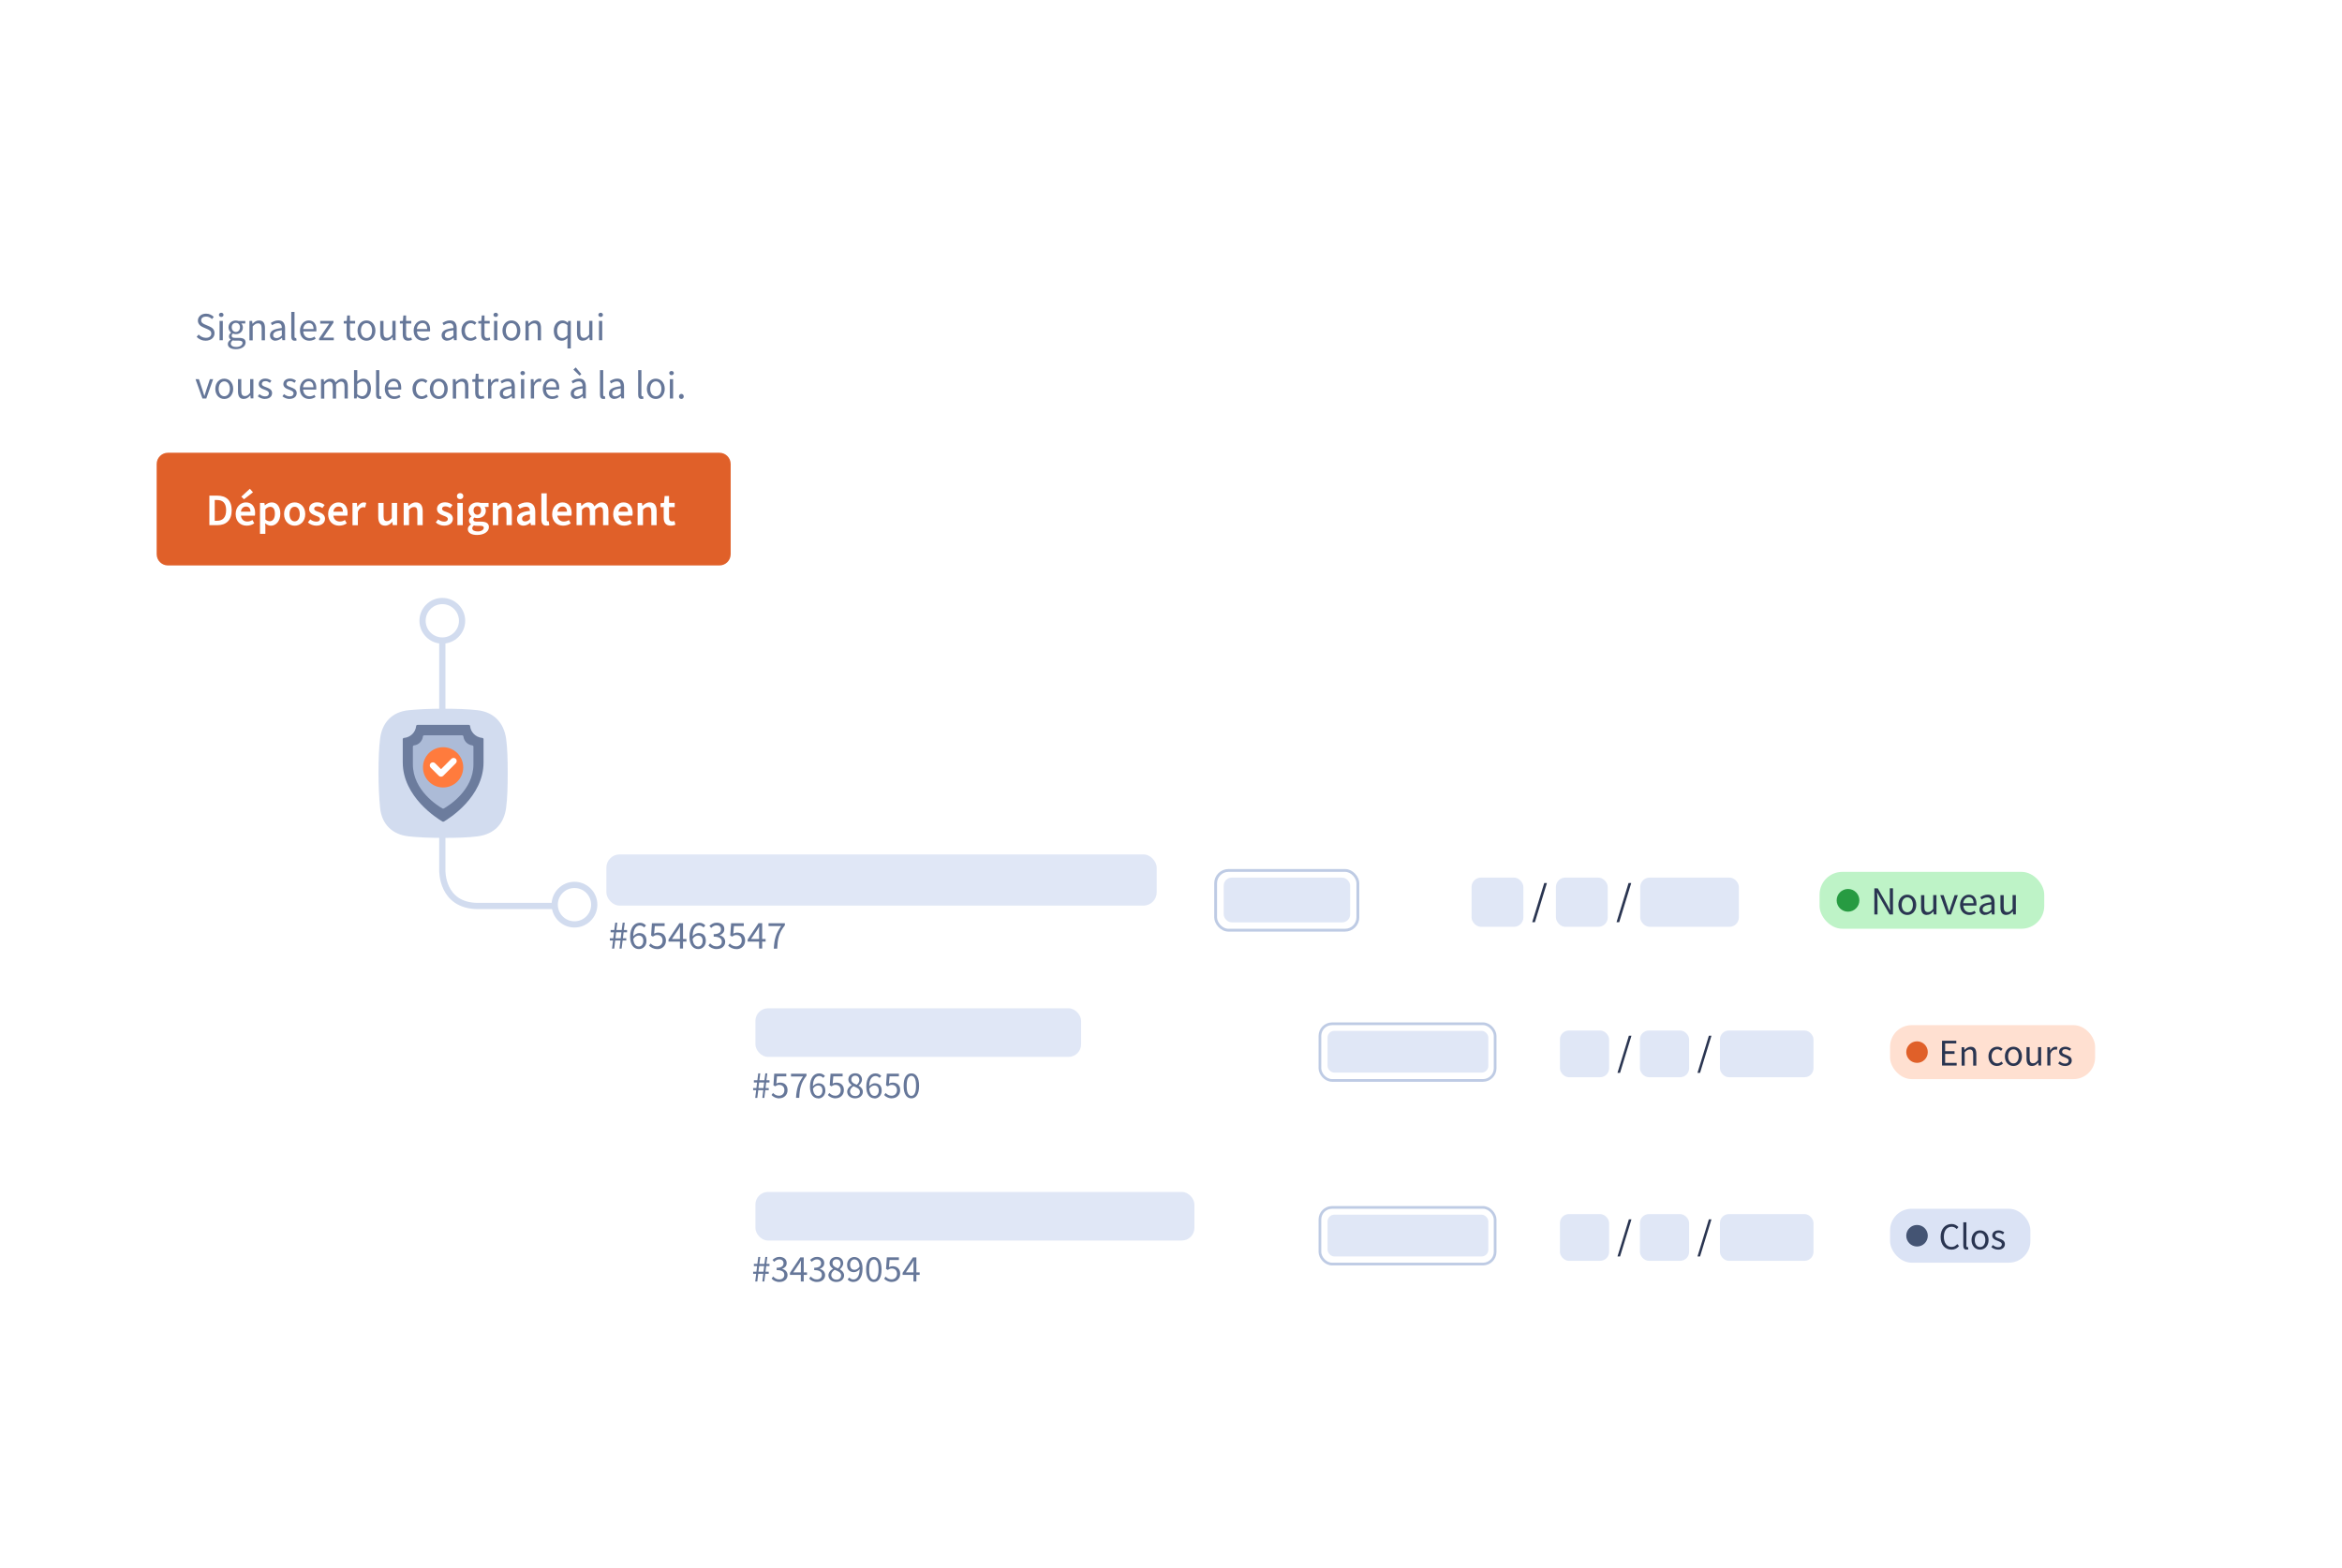 <?xml version="1.0" encoding="UTF-8"?><svg xmlns="http://www.w3.org/2000/svg" width="563" height="377.01" xmlns:xlink="http://www.w3.org/1999/xlink" viewBox="0 0 563 377.01"><defs><style>.uuid-2880d128-011c-4ebc-949f-16271f996226,.uuid-4b4b5f6f-b65f-4626-b087-7d5daec4ac68,.uuid-bb0a66b3-fbf0-49a1-91f1-6db272bfe891,.uuid-7524e2f0-0373-4201-a81d-70d21dc02a2b{fill:none;}.uuid-8c4375de-0d0b-47f1-a7fb-b00946eadeda{clip-path:url(#uuid-52963ee7-2536-4954-a04c-df840f6f4308);}.uuid-0759ccfa-cb52-45bb-98de-3b7ef7269f8e{filter:url(#uuid-a5b7d6a5-d0c4-4f4a-9b52-7cbe277db3f2);}.uuid-0759ccfa-cb52-45bb-98de-3b7ef7269f8e,.uuid-b37ca079-0da9-428d-91ad-2796aef7b230,.uuid-6e158efe-7d15-43c6-a329-58ce14e2dfb5,.uuid-66d3a901-7693-4e32-8515-f4bcf31ba128{fill:#fff;}.uuid-66575eb2-a9b3-4bae-8692-7bb6d6d488d6{fill:#2a3551;}.uuid-16762bf0-0e5f-4ba7-bf34-2ea49b4ff36c{filter:url(#uuid-e1139fed-fdff-431e-a069-3dcaa6160be2);}.uuid-cd824276-84f4-4ab2-8565-c8583fba85ac{fill:#dbe3f5;}.uuid-b37ca079-0da9-428d-91ad-2796aef7b230{filter:url(#uuid-c76c9779-fd81-4df5-a8ca-1c239959e845);}.uuid-5bdf71ab-44a5-4df1-ab71-aa577b121e71{fill:#e0e7f6;}.uuid-efe03a64-d0dd-4249-8e60-09bf17f88235{isolation:isolate;}.uuid-4b4b5f6f-b65f-4626-b087-7d5daec4ac68{stroke:#d2dcef;stroke-linecap:round;stroke-linejoin:round;stroke-width:1.5px;}.uuid-028dcddd-7029-4810-80a5-e537517ed24c{fill:#6c7c9d;}.uuid-127af565-ffcf-460a-bc0a-41ff443db88b{clip-path:url(#uuid-e71662db-be88-4c23-ab82-53c35afbe617);}.uuid-821909dc-fdf9-46d6-954e-16824e0d1c83{fill:#acbbd7;}.uuid-66d3a901-7693-4e32-8515-f4bcf31ba128{filter:url(#uuid-feab92a0-1d02-4d02-84f8-24ae1ea5321b);}.uuid-d6f3ed58-af9b-4829-a1ae-68cc1c2d9d44{fill:#445473;}.uuid-d451c1a8-4880-4b8b-9075-645c25db1bec{fill:#d2dcef;}.uuid-97e89d7d-4669-4c36-bb27-a95c96c7ff54{filter:url(#uuid-5397f881-4394-40d2-bdd1-6b7accb21adb);}.uuid-7565d7c1-bd90-4023-8f53-a9187aea23fe{fill:#bef3c7;}.uuid-43fd523f-6be6-4826-97de-99da6d5d8f24{fill:#e06029;}.uuid-48e54a40-9492-4bd9-bd17-64ebfeccf638{fill:#ffe0d1;}.uuid-dfc85e2f-9403-47c6-be66-b1d05ce8c519{fill:#279b42;}.uuid-bb0a66b3-fbf0-49a1-91f1-6db272bfe891{stroke-width:.68px;}.uuid-bb0a66b3-fbf0-49a1-91f1-6db272bfe891,.uuid-7524e2f0-0373-4201-a81d-70d21dc02a2b{stroke:#becbe4;}.uuid-7524e2f0-0373-4201-a81d-70d21dc02a2b{stroke-width:.65px;}.uuid-99cc6a1d-4f15-47fe-a684-ca7c363982b9{fill:#679;}.uuid-7b518aa8-3e0f-454b-861d-fa53f3b4faa6{fill:#ff7b3d;}</style><filter id="uuid-c76c9779-fd81-4df5-a8ca-1c239959e845" x="158" y="262.01" width="376" height="70" filterUnits="userSpaceOnUse"><feOffset dx="0" dy="0"/><feGaussianBlur result="uuid-ea6970b9-c257-4c8c-a204-9e8fe80d21a2" stdDeviation="5"/><feFlood flood-color="#131d35" flood-opacity=".1"/><feComposite in2="uuid-ea6970b9-c257-4c8c-a204-9e8fe80d21a2" operator="in"/><feComposite in="SourceGraphic"/></filter><filter id="uuid-e1139fed-fdff-431e-a069-3dcaa6160be2" x="158" y="218.01" width="376" height="70" filterUnits="userSpaceOnUse"><feOffset dx="0" dy="0"/><feGaussianBlur result="uuid-e3a171b5-7ccd-4a34-ad1c-f0810efa3e31" stdDeviation="5"/><feFlood flood-color="#131d35" flood-opacity=".1"/><feComposite in2="uuid-e3a171b5-7ccd-4a34-ad1c-f0810efa3e31" operator="in"/><feComposite in="SourceGraphic"/></filter><filter id="uuid-a5b7d6a5-d0c4-4f4a-9b52-7cbe277db3f2" x="123" y="180.01" width="398" height="72" filterUnits="userSpaceOnUse"><feOffset dx="0" dy="0"/><feGaussianBlur result="uuid-76dd38f1-5b60-4e91-882b-2a690a085184" stdDeviation="5"/><feFlood flood-color="#131d35" flood-opacity=".1"/><feComposite in2="uuid-76dd38f1-5b60-4e91-882b-2a690a085184" operator="in"/><feComposite in="SourceGraphic"/></filter><filter id="uuid-feab92a0-1d02-4d02-84f8-24ae1ea5321b" x="11" y="39.01" width="191" height="126" filterUnits="userSpaceOnUse"><feOffset dx="0" dy="0"/><feGaussianBlur result="uuid-763509b8-caf5-4631-bf9e-e2127a376608" stdDeviation="5"/><feFlood flood-color="#131d35" flood-opacity=".1"/><feComposite in2="uuid-763509b8-caf5-4631-bf9e-e2127a376608" operator="in"/><feComposite in="SourceGraphic"/></filter><filter id="uuid-5397f881-4394-40d2-bdd1-6b7accb21adb" x="-23" y="48.01" width="259" height="148" filterUnits="userSpaceOnUse"><feOffset dx="0" dy="0"/><feGaussianBlur result="uuid-ca3c473a-9aa4-4b4f-a906-841e637d97a6" stdDeviation="20"/><feFlood flood-color="#131d35" flood-opacity=".1"/><feComposite in2="uuid-ca3c473a-9aa4-4b4f-a906-841e637d97a6" operator="in"/><feComposite in="SourceGraphic"/></filter><clipPath id="uuid-e71662db-be88-4c23-ab82-53c35afbe617"><rect class="uuid-2880d128-011c-4ebc-949f-16271f996226" x="90.99" y="170.39" width="31.06" height="31.06"/></clipPath><clipPath id="uuid-52963ee7-2536-4954-a04c-df840f6f4308"><rect class="uuid-2880d128-011c-4ebc-949f-16271f996226" x="90.99" y="170.39" width="31.06" height="31.06"/></clipPath></defs><g id="uuid-6d15cb33-6ae9-4bdd-82e0-a8d028e906f2"><rect class="uuid-b37ca079-0da9-428d-91ad-2796aef7b230" x="173.01" y="277.64" width="345.55" height="38.92" rx="5.19" ry="5.19"/><g class="uuid-efe03a64-d0dd-4249-8e60-09bf17f88235"><path class="uuid-99cc6a1d-4f15-47fe-a684-ca7c363982b9" d="M181.55,308.11l.23-1.85h-.73v-.52h.79l.16-1.34h-.77v-.53h.84l.21-1.66h.48l-.21,1.66h1.21l.22-1.66h.48l-.22,1.66h.74v.53h-.79l-.16,1.34h.77v.52h-.83l-.23,1.85h-.48l.22-1.85h-1.2l-.23,1.85h-.49ZM182.33,305.74h1.2l.16-1.34h-1.2l-.16,1.34Z"/><path class="uuid-99cc6a1d-4f15-47fe-a684-ca7c363982b9" d="M187.38,308.22c-.23,0-.44-.02-.63-.07s-.36-.11-.52-.18c-.16-.08-.3-.16-.42-.26s-.23-.2-.33-.31l.38-.49c.18.18.38.34.61.48.23.14.52.21.87.21s.64-.1.86-.29c.22-.19.34-.45.34-.78,0-.17-.03-.33-.09-.47s-.17-.26-.31-.37-.34-.18-.57-.24c-.24-.05-.53-.08-.87-.08v-.57c.31,0,.57-.03.78-.08.21-.05.38-.13.51-.23.13-.1.22-.21.28-.35.05-.13.08-.28.08-.43,0-.28-.09-.51-.27-.67-.18-.16-.42-.25-.73-.25-.24,0-.46.05-.67.16s-.39.25-.57.43l-.4-.47c.22-.21.47-.39.74-.52.27-.14.58-.2.92-.2.25,0,.49.03.7.1.21.07.4.16.55.29s.27.28.36.46.13.39.13.63c0,.35-.1.64-.29.86-.19.22-.45.4-.76.52v.04c.18.04.34.1.49.19.15.08.28.18.4.31.12.12.2.27.27.43.06.16.1.34.1.54,0,.25-.05.48-.15.69-.1.21-.24.38-.41.52-.17.14-.37.25-.6.33-.23.08-.48.11-.75.11Z"/><path class="uuid-99cc6a1d-4f15-47fe-a684-ca7c363982b9" d="M192.51,308.11v-1.6h-2.61v-.49l2.48-3.71h.83v3.6h.79v.6h-.79v1.6h-.71ZM190.7,305.91h1.82v-1.68c0-.16,0-.34.01-.56,0-.21.02-.4.03-.56h-.04c-.07.14-.15.28-.23.41-.08.13-.16.27-.25.41l-1.35,1.98Z"/><path class="uuid-99cc6a1d-4f15-47fe-a684-ca7c363982b9" d="M196.41,308.22c-.23,0-.44-.02-.63-.07s-.36-.11-.52-.18c-.16-.08-.3-.16-.42-.26s-.23-.2-.33-.31l.38-.49c.18.18.38.34.61.48.23.14.52.21.87.21s.64-.1.86-.29c.22-.19.34-.45.34-.78,0-.17-.03-.33-.09-.47s-.17-.26-.31-.37-.34-.18-.57-.24c-.24-.05-.53-.08-.87-.08v-.57c.31,0,.57-.03.78-.08.21-.05.38-.13.51-.23.13-.1.22-.21.28-.35.05-.13.08-.28.08-.43,0-.28-.09-.51-.27-.67-.18-.16-.42-.25-.73-.25-.24,0-.46.05-.67.16s-.39.25-.57.43l-.4-.47c.22-.21.47-.39.74-.52.27-.14.58-.2.92-.2.25,0,.49.03.7.1.21.07.4.16.55.29s.27.28.36.46.13.39.13.63c0,.35-.1.64-.29.86-.19.22-.45.4-.76.52v.04c.18.04.34.1.49.19.15.08.28.18.4.31.12.12.2.27.27.43.06.16.1.34.1.54,0,.25-.05.48-.15.69-.1.21-.24.38-.41.52-.17.14-.37.25-.6.33-.23.08-.48.11-.75.11Z"/><path class="uuid-99cc6a1d-4f15-47fe-a684-ca7c363982b9" d="M201.05,308.22c-.27,0-.53-.04-.76-.12s-.43-.19-.6-.33c-.17-.14-.3-.31-.39-.5-.1-.19-.15-.41-.15-.64,0-.19.03-.36.1-.52.06-.16.15-.31.25-.44s.21-.25.34-.35c.13-.1.26-.19.4-.26v-.04c-.21-.15-.4-.33-.56-.55-.16-.21-.25-.48-.25-.79,0-.22.04-.43.13-.61.08-.18.2-.34.34-.47.15-.13.32-.23.52-.3.2-.07.42-.11.65-.11.25,0,.48.04.68.11.2.08.37.18.51.32.14.14.25.3.33.49.08.19.11.4.11.62,0,.15-.03.3-.08.44-.05.14-.12.27-.19.39-.08.12-.16.23-.25.33-.09.1-.19.18-.28.25v.04c.13.07.25.16.37.25.12.09.23.2.32.32s.17.25.23.4.09.32.09.52c0,.22-.04.42-.14.61s-.22.35-.38.49-.36.25-.59.33c-.23.08-.48.12-.76.12ZM201.07,307.66c.34,0,.61-.09.82-.28.21-.19.31-.43.31-.74,0-.19-.04-.35-.13-.48-.08-.13-.2-.25-.34-.35-.15-.1-.31-.19-.5-.27-.19-.08-.39-.16-.59-.25-.23.16-.42.34-.58.55s-.23.45-.23.71c0,.16.03.31.1.44.06.13.15.25.26.35.11.1.24.18.39.23.15.05.31.08.49.08ZM201.46,304.95c.19-.18.34-.36.45-.55.11-.19.16-.4.16-.61,0-.29-.09-.53-.26-.73s-.42-.29-.74-.29c-.27,0-.5.08-.67.25-.18.17-.26.4-.26.68,0,.18.04.33.11.45.07.12.17.23.29.33.12.1.27.18.43.26.16.08.33.15.5.21Z"/><path class="uuid-99cc6a1d-4f15-47fe-a684-ca7c363982b9" d="M205.15,308.22c-.31,0-.58-.06-.81-.17-.23-.12-.43-.26-.59-.44l.42-.47c.12.14.26.25.43.34.17.08.34.13.52.13.21,0,.4-.04.58-.13.18-.08.34-.23.48-.42.14-.2.25-.45.34-.77.08-.31.13-.71.14-1.17-.18.23-.39.41-.64.54s-.48.2-.73.2c-.5,0-.9-.15-1.2-.44-.3-.3-.45-.74-.45-1.34,0-.28.04-.53.14-.76s.21-.42.37-.59.34-.29.54-.38.43-.14.66-.14c.28,0,.55.06.79.17.25.11.46.29.64.52.18.23.32.52.42.87.1.35.15.76.15,1.22,0,.58-.06,1.08-.18,1.48s-.29.74-.49,1c-.21.26-.44.44-.7.56-.26.12-.54.18-.83.18ZM205.43,305.29c.19,0,.4-.06.61-.18s.42-.32.6-.59c-.05-.57-.18-1-.4-1.29s-.51-.44-.88-.44c-.14,0-.27.03-.39.09-.12.06-.23.15-.32.26s-.16.25-.21.4c-.05.16-.08.33-.08.52,0,.38.09.68.26.9.17.22.44.33.81.33Z"/><path class="uuid-99cc6a1d-4f15-47fe-a684-ca7c363982b9" d="M210.07,308.22c-.59,0-1.04-.26-1.37-.78s-.49-1.27-.49-2.24.16-1.72.49-2.22c.33-.51.78-.76,1.37-.76s1.04.25,1.36.76c.33.51.49,1.25.49,2.22s-.16,1.72-.49,2.24-.78.78-1.36.78ZM210.07,307.62c.17,0,.32-.05.46-.14.14-.09.25-.24.35-.44.1-.2.18-.45.23-.75.05-.31.08-.67.08-1.09s-.03-.79-.08-1.09c-.05-.3-.13-.55-.23-.74-.1-.19-.22-.33-.35-.42-.14-.09-.29-.14-.46-.14s-.32.05-.46.14c-.14.09-.26.23-.36.42-.1.19-.18.44-.23.74-.05.3-.08.67-.08,1.09,0,.85.1,1.46.31,1.85s.48.58.82.58Z"/><path class="uuid-99cc6a1d-4f15-47fe-a684-ca7c363982b9" d="M214.44,308.22c-.23,0-.44-.02-.63-.07-.19-.05-.36-.1-.52-.18-.16-.07-.29-.16-.42-.25s-.23-.19-.33-.3l.36-.49c.17.18.37.33.6.46.23.13.52.2.86.2.18,0,.34-.03.5-.1.15-.06.29-.15.4-.27.12-.12.21-.25.27-.42.07-.16.1-.34.1-.54,0-.4-.11-.71-.34-.94-.22-.22-.52-.34-.9-.34-.2,0-.37.03-.51.09-.14.06-.3.15-.48.26l-.4-.25.19-2.79h2.9v.65h-2.24l-.15,1.72c.14-.07.28-.13.42-.17.14-.04.3-.06.47-.06.25,0,.48.04.7.11s.41.18.57.33c.16.15.29.34.39.56s.14.5.14.81-.05.59-.16.84c-.11.24-.25.45-.44.61-.18.17-.39.29-.62.38-.23.09-.48.13-.73.13Z"/><path class="uuid-99cc6a1d-4f15-47fe-a684-ca7c363982b9" d="M219.59,308.11v-1.6h-2.61v-.49l2.48-3.71h.83v3.6h.79v.6h-.79v1.6h-.71ZM217.78,305.91h1.82v-1.68c0-.16,0-.34.01-.56,0-.21.02-.4.03-.56h-.04c-.07.14-.15.28-.23.41-.08.13-.16.27-.25.41l-1.35,1.98Z"/></g><rect class="uuid-7524e2f0-0373-4201-a81d-70d21dc02a2b" x="317.3" y="290.29" width="42.12" height="13.62" rx="2.92" ry="2.92"/><rect class="uuid-cd824276-84f4-4ab2-8565-c8583fba85ac" x="454.36" y="290.61" width="33.73" height="12.97" rx="5.19" ry="5.19"/><circle class="uuid-d6f3ed58-af9b-4829-a1ae-68cc1c2d9d44" cx="460.84" cy="297.1" r="2.59"/><g class="uuid-efe03a64-d0dd-4249-8e60-09bf17f88235"><path class="uuid-66575eb2-a9b3-4bae-8692-7bb6d6d488d6" d="M469.1,300.44c-.38,0-.72-.07-1.04-.21-.32-.14-.59-.34-.82-.6-.23-.26-.41-.59-.54-.97-.13-.38-.19-.82-.19-1.3s.07-.91.2-1.29.32-.71.55-.97c.24-.27.51-.47.84-.61.32-.14.67-.21,1.05-.21s.68.07.96.22.5.32.68.51l-.41.49c-.16-.17-.34-.31-.54-.41s-.43-.15-.68-.15c-.29,0-.54.06-.77.17-.23.11-.43.27-.59.48-.16.21-.29.46-.38.76-.09.3-.13.63-.13,1s.04.71.13,1.01c.09.3.21.56.37.77.16.21.35.38.58.49.23.12.48.17.77.17s.54-.06.76-.18.42-.28.62-.5l.42.47c-.24.27-.5.48-.8.64-.3.15-.64.23-1.03.23Z"/><path class="uuid-66575eb2-a9b3-4bae-8692-7bb6d6d488d6" d="M472.75,300.44c-.28,0-.49-.08-.61-.25-.12-.17-.18-.42-.18-.74v-5.58h.75v5.63c0,.12.02.21.06.25s.09.07.15.07h.07s.05,0,.09-.02l.1.56s-.11.04-.17.05c-.07.01-.15.02-.25.02Z"/><path class="uuid-66575eb2-a9b3-4bae-8692-7bb6d6d488d6" d="M475.99,300.44c-.27,0-.53-.05-.78-.15s-.46-.25-.65-.45c-.19-.2-.34-.44-.45-.73-.11-.29-.17-.61-.17-.98s.06-.7.17-.99c.11-.29.26-.53.45-.73s.4-.35.65-.45.5-.15.78-.15.53.05.78.15.46.25.65.45c.19.2.34.44.45.73s.17.62.17.99-.06.69-.17.98-.26.53-.45.73c-.19.2-.4.35-.65.45s-.5.15-.78.15ZM475.99,299.82c.19,0,.36-.04.52-.12.16-.08.29-.2.4-.35.11-.15.2-.33.26-.53.06-.21.09-.44.09-.69s-.03-.49-.09-.69-.15-.39-.26-.54c-.11-.15-.25-.27-.4-.35-.16-.08-.33-.12-.52-.12s-.36.04-.52.12c-.16.08-.29.2-.4.35-.11.15-.2.33-.26.54s-.09.44-.09.69.03.48.09.69c.06.21.15.38.26.53s.25.26.4.35c.16.08.33.12.52.12Z"/><path class="uuid-66575eb2-a9b3-4bae-8692-7bb6d6d488d6" d="M480.35,300.44c-.31,0-.61-.06-.9-.17-.29-.12-.53-.26-.75-.44l.37-.5c.19.16.39.28.59.38.2.1.44.15.7.15.29,0,.51-.07.65-.2.14-.13.22-.3.22-.49,0-.12-.03-.21-.09-.3s-.14-.16-.23-.22c-.09-.06-.2-.12-.32-.17l-.36-.15c-.16-.05-.32-.12-.47-.19-.16-.07-.3-.15-.42-.25-.12-.1-.23-.22-.3-.35-.08-.13-.12-.29-.12-.48,0-.18.03-.34.1-.49.07-.15.17-.29.3-.4.13-.11.29-.2.48-.26.19-.06.4-.1.64-.1.28,0,.53.05.77.15.23.1.43.22.6.35l-.35.47c-.15-.12-.31-.21-.47-.28-.16-.07-.34-.11-.54-.11-.28,0-.48.06-.61.19-.13.13-.2.28-.2.44,0,.1.03.19.08.27.05.08.13.14.22.2s.2.11.31.15.24.09.37.14c.16.06.32.12.48.19.16.07.3.15.43.25.13.1.23.22.31.37s.12.32.12.53c0,.18-.03.35-.1.51-.07.16-.17.3-.31.42-.14.12-.31.22-.51.29-.2.07-.43.1-.7.1Z"/></g><rect class="uuid-5bdf71ab-44a5-4df1-ab71-aa577b121e71" x="181.6" y="286.57" width="105.53" height="11.68" rx="3.02" ry="3.02"/><rect class="uuid-5bdf71ab-44a5-4df1-ab71-aa577b121e71" x="319.14" y="292.04" width="38.64" height="10.04" rx="1.61" ry="1.61"/><g class="uuid-efe03a64-d0dd-4249-8e60-09bf17f88235"><path class="uuid-66575eb2-a9b3-4bae-8692-7bb6d6d488d6" d="M388.83,302.09l2.74-8.93h.62l-2.74,8.93h-.62Z"/></g><g class="uuid-efe03a64-d0dd-4249-8e60-09bf17f88235"><path class="uuid-66575eb2-a9b3-4bae-8692-7bb6d6d488d6" d="M408.06,302.09l2.74-8.93h.62l-2.74,8.93h-.62Z"/></g><rect class="uuid-5bdf71ab-44a5-4df1-ab71-aa577b121e71" x="375" y="291.9" width="11.82" height="11.23" rx="2.15" ry="2.15"/><rect class="uuid-5bdf71ab-44a5-4df1-ab71-aa577b121e71" x="394.23" y="291.9" width="11.82" height="11.23" rx="2.15" ry="2.15"/><rect class="uuid-5bdf71ab-44a5-4df1-ab71-aa577b121e71" x="413.46" y="291.9" width="22.49" height="11.23" rx="2.15" ry="2.15"/></g><g id="uuid-0b2ce2af-a54a-48e8-aabb-9cfa82ad4bc6"><g class="uuid-16762bf0-0e5f-4ba7-bf34-2ea49b4ff36c"><rect class="uuid-6e158efe-7d15-43c6-a329-58ce14e2dfb5" x="173.01" y="233.5" width="345.55" height="38.92" rx="5.19" ry="5.19"/><g class="uuid-efe03a64-d0dd-4249-8e60-09bf17f88235"><path class="uuid-99cc6a1d-4f15-47fe-a684-ca7c363982b9" d="M181.55,263.96l.23-1.85h-.73v-.52h.79l.16-1.34h-.77v-.53h.84l.21-1.66h.48l-.21,1.66h1.21l.22-1.66h.48l-.22,1.66h.74v.53h-.79l-.16,1.34h.77v.52h-.83l-.23,1.85h-.48l.22-1.85h-1.2l-.23,1.85h-.49ZM182.33,261.59h1.2l.16-1.34h-1.2l-.16,1.34Z"/><path class="uuid-99cc6a1d-4f15-47fe-a684-ca7c363982b9" d="M187.37,264.07c-.23,0-.44-.02-.63-.07-.19-.05-.36-.1-.52-.18-.16-.07-.29-.16-.42-.25s-.23-.19-.33-.3l.36-.49c.17.18.37.33.6.46.23.13.52.2.86.2.18,0,.34-.03.5-.1.15-.06.29-.15.4-.27.12-.12.21-.25.27-.42.07-.16.1-.34.1-.54,0-.4-.11-.71-.34-.94-.22-.22-.52-.34-.9-.34-.2,0-.37.03-.51.09-.14.06-.3.15-.48.26l-.4-.25.19-2.79h2.9v.65h-2.24l-.15,1.72c.14-.07.28-.13.42-.17.14-.04.3-.06.47-.06.25,0,.48.04.7.11s.41.18.57.33c.16.15.29.34.39.56s.14.5.14.81-.05.59-.16.84c-.11.24-.25.45-.44.61-.18.17-.39.29-.62.38-.23.09-.48.13-.73.13Z"/><path class="uuid-99cc6a1d-4f15-47fe-a684-ca7c363982b9" d="M191.36,263.96c.02-.54.07-1.04.15-1.5.07-.45.17-.89.3-1.29.13-.41.3-.8.5-1.19.2-.38.45-.77.73-1.17h-2.89v-.65h3.73v.46c-.35.44-.62.85-.84,1.25s-.39.81-.51,1.22c-.13.42-.22.85-.28,1.32-.06.46-.1.98-.12,1.54h-.77Z"/><path class="uuid-99cc6a1d-4f15-47fe-a684-ca7c363982b9" d="M196.7,264.07c-.28,0-.55-.06-.79-.17-.24-.12-.45-.29-.63-.52-.18-.23-.32-.52-.42-.87-.1-.35-.15-.75-.15-1.22,0-.58.06-1.08.18-1.48.12-.41.29-.74.49-1,.21-.26.44-.44.7-.56s.54-.18.83-.18c.31,0,.59.06.81.18s.42.26.59.44l-.42.46c-.12-.14-.26-.25-.43-.33-.17-.08-.34-.12-.52-.12-.2,0-.39.04-.57.13-.18.08-.34.22-.48.42-.14.19-.25.45-.34.76-.08.31-.13.7-.14,1.16.18-.22.39-.4.63-.53.24-.13.48-.2.72-.2.5,0,.9.15,1.2.45.3.3.45.74.45,1.34,0,.28-.04.53-.14.76s-.21.42-.37.59c-.16.16-.34.29-.54.38-.21.09-.43.14-.66.14ZM196.7,263.48c.15,0,.28-.03.4-.09.12-.06.23-.15.32-.26.09-.11.16-.25.21-.4s.08-.33.08-.52c0-.38-.09-.68-.26-.9-.17-.22-.44-.33-.81-.33-.19,0-.39.06-.61.18s-.42.31-.6.59c.05.57.18,1,.4,1.29.21.29.51.44.88.44Z"/><path class="uuid-99cc6a1d-4f15-47fe-a684-ca7c363982b9" d="M200.91,264.07c-.23,0-.44-.02-.63-.07-.19-.05-.36-.1-.52-.18-.16-.07-.29-.16-.42-.25s-.23-.19-.33-.3l.36-.49c.17.18.37.33.6.46.23.13.52.2.86.2.18,0,.34-.03.5-.1.15-.06.29-.15.4-.27.12-.12.21-.25.27-.42.07-.16.1-.34.1-.54,0-.4-.11-.71-.34-.94-.22-.22-.52-.34-.9-.34-.2,0-.37.03-.51.09-.14.06-.3.15-.48.26l-.4-.25.19-2.79h2.9v.65h-2.24l-.15,1.72c.14-.07.28-.13.42-.17.14-.04.3-.06.47-.06.25,0,.48.04.7.11s.41.18.57.33c.16.15.29.34.39.56s.14.5.14.81-.05.59-.16.84c-.11.24-.25.45-.44.61-.18.17-.39.29-.62.38-.23.09-.48.13-.73.13Z"/><path class="uuid-99cc6a1d-4f15-47fe-a684-ca7c363982b9" d="M205.56,264.07c-.27,0-.53-.04-.76-.12s-.43-.19-.6-.33c-.17-.14-.3-.31-.39-.5-.1-.19-.15-.41-.15-.64,0-.19.03-.36.1-.52.06-.16.15-.31.25-.44s.21-.25.34-.35c.13-.1.26-.19.4-.26v-.04c-.21-.15-.4-.33-.56-.55-.16-.21-.25-.48-.25-.79,0-.22.04-.43.13-.61.08-.18.2-.34.34-.47.15-.13.32-.23.52-.3.2-.07.42-.11.65-.11.25,0,.48.04.68.11.2.08.37.18.51.32.14.14.25.3.33.49.08.19.11.4.11.62,0,.15-.03.3-.08.44-.05.14-.12.27-.19.39-.08.12-.16.23-.25.33-.09.1-.19.18-.28.25v.04c.13.07.25.16.37.25.12.09.23.2.32.32s.17.25.23.4.09.32.09.52c0,.22-.04.42-.14.61s-.22.35-.38.49-.36.25-.59.33c-.23.08-.48.12-.76.12ZM205.58,263.52c.34,0,.61-.09.82-.28.21-.19.31-.43.31-.74,0-.19-.04-.35-.13-.48-.08-.13-.2-.25-.34-.35-.15-.1-.31-.19-.5-.27-.19-.08-.39-.16-.59-.25-.23.16-.42.34-.58.55s-.23.45-.23.71c0,.16.03.31.1.44.06.13.15.25.26.35.11.1.24.18.39.23.15.05.31.08.49.08ZM205.97,260.8c.19-.18.34-.36.45-.55.11-.19.16-.4.16-.61,0-.29-.09-.53-.26-.73s-.42-.29-.74-.29c-.27,0-.5.08-.67.25-.18.17-.26.4-.26.68,0,.18.04.33.11.45.07.12.17.23.29.33.12.1.27.18.43.26.16.08.33.15.5.21Z"/><path class="uuid-99cc6a1d-4f15-47fe-a684-ca7c363982b9" d="M210.24,264.07c-.28,0-.55-.06-.79-.17-.24-.12-.45-.29-.63-.52-.18-.23-.32-.52-.42-.87-.1-.35-.15-.75-.15-1.22,0-.58.06-1.08.18-1.48.12-.41.29-.74.49-1,.21-.26.44-.44.7-.56s.54-.18.83-.18c.31,0,.59.06.81.18s.42.26.59.44l-.42.46c-.12-.14-.26-.25-.43-.33-.17-.08-.34-.12-.52-.12-.2,0-.39.04-.57.13-.18.08-.34.22-.48.42-.14.19-.25.45-.34.76-.08.31-.13.7-.14,1.16.18-.22.39-.4.63-.53.24-.13.48-.2.72-.2.5,0,.9.15,1.2.45.3.3.45.74.45,1.34,0,.28-.04.53-.14.76s-.21.42-.37.59c-.16.16-.34.29-.54.38-.21.09-.43.14-.66.14ZM210.24,263.48c.15,0,.28-.03.4-.09.12-.06.23-.15.32-.26.09-.11.16-.25.21-.4s.08-.33.08-.52c0-.38-.09-.68-.26-.9-.17-.22-.44-.33-.81-.33-.19,0-.39.06-.61.18s-.42.31-.6.59c.05.57.18,1,.4,1.29.21.29.51.44.88.44Z"/><path class="uuid-99cc6a1d-4f15-47fe-a684-ca7c363982b9" d="M214.44,264.07c-.23,0-.44-.02-.63-.07-.19-.05-.36-.1-.52-.18-.16-.07-.29-.16-.42-.25s-.23-.19-.33-.3l.36-.49c.17.18.37.33.6.46.23.13.52.2.86.2.18,0,.34-.03.5-.1.15-.06.29-.15.4-.27.12-.12.21-.25.27-.42.07-.16.1-.34.1-.54,0-.4-.11-.71-.34-.94-.22-.22-.52-.34-.9-.34-.2,0-.37.03-.51.09-.14.06-.3.15-.48.26l-.4-.25.19-2.79h2.9v.65h-2.24l-.15,1.72c.14-.07.28-.13.42-.17.14-.04.3-.06.47-.06.25,0,.48.04.7.11s.41.18.57.33c.16.15.29.34.39.56s.14.5.14.81-.05.59-.16.84c-.11.24-.25.45-.44.61-.18.17-.39.29-.62.38-.23.09-.48.13-.73.13Z"/><path class="uuid-99cc6a1d-4f15-47fe-a684-ca7c363982b9" d="M219.09,264.07c-.59,0-1.04-.26-1.37-.78s-.49-1.27-.49-2.24.16-1.72.49-2.22c.33-.51.78-.76,1.37-.76s1.04.25,1.36.76c.33.51.49,1.25.49,2.22s-.16,1.72-.49,2.24-.78.78-1.36.78ZM219.09,263.47c.17,0,.32-.05.46-.14.14-.09.25-.24.35-.44.1-.2.18-.45.23-.75.05-.31.08-.67.08-1.09s-.03-.79-.08-1.09c-.05-.3-.13-.55-.23-.74-.1-.19-.22-.33-.35-.42-.14-.09-.29-.14-.46-.14s-.32.05-.46.14c-.14.09-.26.23-.36.42-.1.19-.18.44-.23.74-.05.3-.08.67-.08,1.09,0,.85.1,1.46.31,1.85s.48.58.82.58Z"/></g><rect class="uuid-7524e2f0-0373-4201-a81d-70d21dc02a2b" x="317.3" y="246.14" width="42.12" height="13.62" rx="2.92" ry="2.92"/><rect class="uuid-48e54a40-9492-4bd9-bd17-64ebfeccf638" x="454.36" y="246.47" width="49.29" height="12.97" rx="5.19" ry="5.19"/><circle class="uuid-43fd523f-6be6-4826-97de-99da6d5d8f24" cx="460.84" cy="252.95" r="2.59"/><g class="uuid-efe03a64-d0dd-4249-8e60-09bf17f88235"><path class="uuid-66575eb2-a9b3-4bae-8692-7bb6d6d488d6" d="M466.85,256.18v-5.96h3.43v.64h-2.68v1.87h2.26v.65h-2.26v2.16h2.77v.64h-3.52Z"/><path class="uuid-66575eb2-a9b3-4bae-8692-7bb6d6d488d6" d="M471.56,256.18v-4.41h.62l.06.64h.03c.21-.21.43-.39.67-.53s.5-.21.81-.21c.47,0,.81.15,1.02.44.21.29.32.72.32,1.29v2.8h-.75v-2.7c0-.42-.07-.72-.2-.9-.13-.18-.34-.28-.63-.28-.23,0-.43.06-.61.17-.18.11-.38.28-.6.51v3.2h-.75Z"/><path class="uuid-66575eb2-a9b3-4bae-8692-7bb6d6d488d6" d="M480.09,256.29c-.29,0-.56-.05-.82-.15s-.47-.25-.66-.45c-.18-.2-.33-.44-.44-.73-.11-.29-.16-.61-.16-.98s.06-.7.17-.99c.12-.29.27-.53.46-.73.19-.2.42-.35.68-.45.26-.1.53-.15.81-.15s.54.05.74.15.39.22.54.36l-.38.49c-.13-.11-.26-.21-.4-.28-.14-.07-.3-.11-.48-.11-.2,0-.38.04-.55.12-.17.08-.31.2-.44.35-.12.15-.22.33-.29.54s-.1.44-.1.69.03.48.1.69c.07.21.16.38.28.53s.26.26.43.35c.17.08.35.12.55.12s.39-.04.57-.13.33-.19.47-.31l.33.5c-.2.18-.42.31-.66.41-.24.1-.5.15-.76.15Z"/><path class="uuid-66575eb2-a9b3-4bae-8692-7bb6d6d488d6" d="M484.01,256.29c-.27,0-.53-.05-.78-.15s-.46-.25-.65-.45c-.19-.2-.34-.44-.45-.73-.11-.29-.17-.61-.17-.98s.06-.7.17-.99c.11-.29.26-.53.45-.73s.4-.35.65-.45.5-.15.78-.15.53.05.78.15.46.25.65.45c.19.2.34.44.45.73s.17.62.17.99-.06.69-.17.98-.26.53-.45.73c-.19.2-.4.35-.65.45s-.5.15-.78.15ZM484.01,255.67c.19,0,.36-.04.52-.12.16-.08.29-.2.4-.35.11-.15.2-.33.26-.53.06-.21.09-.44.09-.69s-.03-.49-.09-.69-.15-.39-.26-.54c-.11-.15-.25-.27-.4-.35-.16-.08-.33-.12-.52-.12s-.36.04-.52.12c-.16.08-.29.2-.4.35-.11.15-.2.33-.26.54s-.09.44-.09.69.03.48.09.69c.06.21.15.38.26.53s.25.26.4.35c.16.08.33.12.52.12Z"/><path class="uuid-66575eb2-a9b3-4bae-8692-7bb6d6d488d6" d="M488.51,256.29c-.47,0-.82-.15-1.03-.44-.21-.29-.32-.72-.32-1.29v-2.8h.75v2.7c0,.42.07.72.2.9s.34.28.63.28c.23,0,.43-.06.61-.18s.37-.31.58-.57v-3.13h.75v4.41h-.62l-.06-.69h-.03c-.21.24-.42.44-.65.58-.23.15-.5.22-.8.22Z"/><path class="uuid-66575eb2-a9b3-4bae-8692-7bb6d6d488d6" d="M492.16,256.18v-4.41h.62l.06.8h.03c.15-.28.33-.5.55-.66s.45-.25.7-.25c.18,0,.33.03.47.09l-.14.65c-.07-.02-.14-.04-.2-.05-.06-.01-.14-.02-.23-.02-.19,0-.38.08-.59.23-.2.15-.38.41-.53.79v2.83h-.75Z"/><path class="uuid-66575eb2-a9b3-4bae-8692-7bb6d6d488d6" d="M496.42,256.29c-.31,0-.61-.06-.9-.17-.29-.12-.53-.26-.75-.44l.37-.5c.19.16.39.28.59.38.2.1.44.15.7.15.29,0,.51-.07.65-.2.14-.13.22-.3.22-.49,0-.12-.03-.21-.09-.3s-.14-.16-.23-.22c-.09-.06-.2-.12-.32-.17l-.36-.15c-.16-.05-.32-.12-.47-.19-.16-.07-.3-.15-.42-.25-.12-.1-.23-.22-.3-.35-.08-.13-.12-.29-.12-.48,0-.18.03-.34.1-.49.07-.15.17-.29.3-.4.13-.11.29-.2.48-.26.19-.06.4-.1.64-.1.28,0,.53.05.77.15.23.1.43.22.6.35l-.35.47c-.15-.12-.31-.21-.47-.28-.16-.07-.34-.11-.54-.11-.28,0-.48.06-.61.19-.13.13-.2.28-.2.44,0,.1.03.19.08.27.05.08.13.14.22.2s.2.11.31.15.24.09.37.14c.16.06.32.12.48.19.16.07.3.15.43.25.13.1.23.22.31.37s.12.32.12.53c0,.18-.03.35-.1.51-.07.16-.17.3-.31.42-.14.12-.31.22-.51.29-.2.07-.43.1-.7.1Z"/></g><rect class="uuid-5bdf71ab-44a5-4df1-ab71-aa577b121e71" x="181.6" y="242.42" width="78.29" height="11.68" rx="3.02" ry="3.02"/><rect class="uuid-5bdf71ab-44a5-4df1-ab71-aa577b121e71" x="319.14" y="247.84" width="38.64" height="10.04" rx="1.61" ry="1.61"/><g class="uuid-efe03a64-d0dd-4249-8e60-09bf17f88235"><g class="uuid-efe03a64-d0dd-4249-8e60-09bf17f88235"><path class="uuid-66575eb2-a9b3-4bae-8692-7bb6d6d488d6" d="M388.83,257.94l2.74-8.93h.62l-2.74,8.93h-.62Z"/></g></g><g class="uuid-efe03a64-d0dd-4249-8e60-09bf17f88235"><g class="uuid-efe03a64-d0dd-4249-8e60-09bf17f88235"><path class="uuid-66575eb2-a9b3-4bae-8692-7bb6d6d488d6" d="M408.06,257.94l2.74-8.93h.62l-2.74,8.93h-.62Z"/></g></g><rect class="uuid-5bdf71ab-44a5-4df1-ab71-aa577b121e71" x="375" y="247.76" width="11.82" height="11.23" rx="2.15" ry="2.15"/><rect class="uuid-5bdf71ab-44a5-4df1-ab71-aa577b121e71" x="394.23" y="247.76" width="11.82" height="11.23" rx="2.15" ry="2.15"/><rect class="uuid-5bdf71ab-44a5-4df1-ab71-aa577b121e71" x="413.46" y="247.76" width="22.49" height="11.23" rx="2.15" ry="2.15"/></g></g><g id="uuid-adb05293-bd97-4370-acd9-dd9b6db94814"><rect class="uuid-0759ccfa-cb52-45bb-98de-3b7ef7269f8e" x="138.14" y="195.95" width="366.96" height="41.02" rx="5.47" ry="5.47"/><g class="uuid-efe03a64-d0dd-4249-8e60-09bf17f88235"><path class="uuid-99cc6a1d-4f15-47fe-a684-ca7c363982b9" d="M147.13,228.07l.24-1.95h-.77v-.55h.83l.17-1.42h-.81v-.56h.88l.22-1.75h.51l-.22,1.75h1.27l.23-1.75h.51l-.23,1.75h.78v.56h-.83l-.17,1.42h.81v.55h-.88l-.24,1.95h-.51l.23-1.95h-1.26l-.24,1.95h-.52ZM147.95,225.57h1.26l.17-1.42h-1.26l-.17,1.42Z"/><path class="uuid-99cc6a1d-4f15-47fe-a684-ca7c363982b9" d="M153.59,228.18c-.3,0-.58-.06-.83-.18s-.48-.3-.67-.55-.34-.55-.45-.92c-.11-.37-.16-.8-.16-1.29,0-.61.06-1.13.19-1.56.13-.43.3-.78.52-1.05.22-.27.46-.47.74-.59.28-.12.57-.19.88-.19.33,0,.62.06.86.19.24.12.44.28.62.46l-.44.49c-.13-.15-.28-.26-.46-.35-.18-.09-.36-.13-.55-.13-.21,0-.41.04-.6.13s-.36.24-.51.44c-.15.2-.27.47-.35.8-.09.33-.14.74-.14,1.22.19-.24.42-.42.67-.56s.51-.21.76-.21c.53,0,.95.16,1.27.47.32.31.47.79.47,1.42,0,.29-.05.56-.14.8-.1.24-.23.45-.39.62s-.36.31-.57.4-.45.14-.7.14ZM153.59,227.56c.15,0,.29-.03.42-.1.13-.06.24-.15.33-.27.1-.12.17-.26.22-.42.05-.16.08-.35.08-.55,0-.4-.09-.72-.28-.95-.19-.23-.47-.34-.85-.34-.2,0-.41.06-.64.19-.23.12-.44.33-.63.62.05.6.19,1.05.42,1.36.23.31.53.46.92.46Z"/><path class="uuid-99cc6a1d-4f15-47fe-a684-ca7c363982b9" d="M158.02,228.18c-.24,0-.46-.02-.67-.07-.2-.05-.38-.11-.54-.19-.16-.08-.31-.16-.44-.26s-.25-.2-.35-.31l.38-.52c.18.19.39.35.64.49.25.14.55.21.9.21.19,0,.36-.03.52-.1.16-.07.3-.16.43-.28.12-.12.22-.27.29-.44.07-.17.1-.36.1-.57,0-.42-.12-.75-.35-.99-.24-.24-.55-.35-.95-.35-.21,0-.39.03-.54.1-.15.06-.32.16-.5.28l-.42-.27.2-2.94h3.05v.68h-2.36l-.16,1.81c.15-.08.29-.14.44-.18.15-.04.31-.07.5-.07.26,0,.51.04.74.12.23.08.43.19.6.35.17.16.31.35.41.59.1.24.15.53.15.86s-.06.63-.17.88c-.11.26-.27.47-.46.65-.19.18-.41.31-.66.4-.25.09-.5.14-.77.14Z"/><path class="uuid-99cc6a1d-4f15-47fe-a684-ca7c363982b9" d="M163.45,228.07v-1.68h-2.75v-.52l2.61-3.91h.88v3.79h.83v.63h-.83v1.68h-.75ZM161.53,225.75h1.92v-1.77c0-.17,0-.36.01-.59,0-.23.02-.42.03-.59h-.04c-.08.15-.16.29-.24.43-.08.14-.17.28-.26.43l-1.43,2.09Z"/><path class="uuid-99cc6a1d-4f15-47fe-a684-ca7c363982b9" d="M167.86,228.18c-.3,0-.58-.06-.83-.18s-.48-.3-.67-.55-.34-.55-.45-.92c-.11-.37-.16-.8-.16-1.29,0-.61.06-1.13.19-1.56.13-.43.3-.78.52-1.05.22-.27.46-.47.74-.59.28-.12.57-.19.88-.19.33,0,.62.06.86.19.24.12.44.28.62.46l-.44.49c-.13-.15-.28-.26-.46-.35-.18-.09-.36-.13-.55-.13-.21,0-.41.04-.6.13s-.36.24-.51.44c-.15.2-.27.47-.35.8-.09.33-.14.74-.14,1.22.19-.24.42-.42.67-.56s.51-.21.76-.21c.53,0,.95.16,1.27.47.32.31.47.79.47,1.42,0,.29-.05.56-.14.8-.1.24-.23.45-.39.62s-.36.31-.57.4-.45.14-.7.14ZM167.86,227.56c.15,0,.29-.03.42-.1.13-.06.24-.15.33-.27.1-.12.17-.26.22-.42.05-.16.08-.35.08-.55,0-.4-.09-.72-.28-.95-.19-.23-.47-.34-.85-.34-.2,0-.41.06-.64.19-.23.12-.44.33-.63.62.05.6.19,1.05.42,1.36.23.31.53.46.92.46Z"/><path class="uuid-99cc6a1d-4f15-47fe-a684-ca7c363982b9" d="M172.31,228.18c-.24,0-.46-.02-.67-.07s-.38-.11-.55-.19c-.17-.08-.31-.17-.44-.27-.13-.1-.25-.21-.35-.33l.4-.52c.18.19.4.36.65.51.25.15.55.22.91.22s.67-.1.91-.3c.24-.2.35-.47.35-.82,0-.18-.03-.34-.1-.49s-.18-.28-.33-.39c-.15-.11-.35-.19-.6-.25-.25-.06-.55-.09-.92-.09v-.6c.33,0,.6-.03.82-.09.22-.06.4-.14.54-.24.14-.1.24-.22.29-.36.06-.14.09-.29.09-.45,0-.3-.09-.54-.28-.71-.19-.17-.44-.26-.77-.26-.25,0-.49.06-.7.17s-.41.27-.6.45l-.42-.5c.24-.22.5-.41.78-.55s.61-.22.97-.22c.27,0,.51.04.74.11.22.07.42.17.58.3.16.13.29.29.38.48.09.19.13.41.13.66,0,.37-.1.67-.31.91-.2.24-.47.42-.8.55v.04c.18.04.36.11.52.2.16.09.3.19.42.33.12.13.22.28.28.45.07.17.1.36.1.57,0,.27-.05.51-.16.73-.11.22-.25.4-.43.55-.18.15-.39.27-.64.34s-.5.12-.79.12Z"/><path class="uuid-99cc6a1d-4f15-47fe-a684-ca7c363982b9" d="M177.05,228.18c-.24,0-.46-.02-.67-.07-.2-.05-.38-.11-.54-.19-.16-.08-.31-.16-.44-.26s-.25-.2-.35-.31l.38-.52c.18.19.39.35.64.49.25.14.55.21.9.21.19,0,.36-.03.52-.1.16-.07.3-.16.43-.28.12-.12.22-.27.29-.44.07-.17.1-.36.1-.57,0-.42-.12-.75-.35-.99-.24-.24-.55-.35-.95-.35-.21,0-.39.03-.54.1-.15.06-.32.16-.5.28l-.42-.27.2-2.94h3.05v.68h-2.36l-.16,1.81c.15-.08.29-.14.44-.18.15-.04.31-.07.5-.07.26,0,.51.04.74.12.23.08.43.19.6.35.17.16.31.35.41.59.1.24.15.53.15.86s-.06.63-.17.88c-.11.26-.27.47-.46.65-.19.18-.41.31-.66.4-.25.09-.5.14-.77.14Z"/><path class="uuid-99cc6a1d-4f15-47fe-a684-ca7c363982b9" d="M182.48,228.07v-1.68h-2.75v-.52l2.61-3.91h.88v3.79h.83v.63h-.83v1.68h-.75ZM180.56,225.75h1.92v-1.77c0-.17,0-.36.01-.59,0-.23.02-.42.03-.59h-.04c-.08.15-.16.29-.24.43-.08.14-.17.28-.26.43l-1.43,2.09Z"/><path class="uuid-99cc6a1d-4f15-47fe-a684-ca7c363982b9" d="M186.02,228.07c.03-.57.08-1.1.15-1.58.08-.48.18-.93.32-1.36s.31-.85.53-1.25c.21-.4.47-.81.77-1.23h-3.04v-.68h3.93v.49c-.36.46-.66.9-.89,1.32-.23.42-.41.85-.54,1.29-.13.44-.23.9-.29,1.39s-.1,1.03-.13,1.62h-.81Z"/></g><rect class="uuid-bb0a66b3-fbf0-49a1-91f1-6db272bfe891" x="292.23" y="209.28" width="34.19" height="14.36" rx="3.08" ry="3.08"/><rect class="uuid-7565d7c1-bd90-4023-8f53-a9187aea23fe" x="437.41" y="209.62" width="54.01" height="13.67" rx="5.47" ry="5.47"/><circle class="uuid-dfc85e2f-9403-47c6-be66-b1d05ce8c519" cx="444.25" cy="216.46" r="2.73"/><g class="uuid-efe03a64-d0dd-4249-8e60-09bf17f88235"><path class="uuid-66575eb2-a9b3-4bae-8692-7bb6d6d488d6" d="M450.58,219.86v-6.28h.82l2.27,3.94.68,1.3h.04c-.02-.32-.04-.65-.06-.99-.02-.34-.03-.68-.03-1.01v-3.25h.76v6.28h-.82l-2.28-3.95-.68-1.29h-.04c.03.32.05.64.07.97s.03.66.03.99v3.28h-.76Z"/><path class="uuid-66575eb2-a9b3-4bae-8692-7bb6d6d488d6" d="M458.5,219.98c-.29,0-.56-.05-.82-.16-.26-.11-.49-.27-.68-.47-.2-.21-.36-.46-.47-.77-.12-.3-.18-.65-.18-1.03s.06-.74.18-1.04c.12-.3.28-.56.47-.77.2-.21.43-.37.68-.48.26-.11.53-.16.82-.16s.56.05.82.16c.26.11.49.27.68.48s.36.47.47.77c.12.3.18.65.18,1.04s-.06.73-.18,1.03c-.12.3-.28.56-.47.77-.2.21-.43.37-.68.47-.26.11-.53.16-.82.16ZM458.5,219.33c.2,0,.38-.04.55-.13.17-.09.31-.21.43-.36s.21-.34.27-.56c.06-.22.1-.46.1-.73s-.03-.51-.1-.73c-.06-.22-.15-.41-.27-.57s-.26-.28-.43-.37c-.17-.09-.35-.13-.55-.13s-.38.04-.54.13c-.17.09-.31.21-.43.37s-.21.35-.27.57c-.06.22-.1.46-.1.73s.03.51.1.73.15.4.27.56.26.28.43.36c.17.09.35.13.54.13Z"/><path class="uuid-66575eb2-a9b3-4bae-8692-7bb6d6d488d6" d="M463.24,219.98c-.5,0-.86-.15-1.09-.46-.23-.31-.34-.76-.34-1.36v-2.95h.79v2.84c0,.44.07.76.21.95.14.19.36.29.67.29.24,0,.46-.06.64-.19.19-.12.39-.32.61-.6v-3.3h.78v4.65h-.65l-.07-.73h-.03c-.22.26-.45.46-.68.61-.24.15-.52.23-.85.23Z"/><path class="uuid-66575eb2-a9b3-4bae-8692-7bb6d6d488d6" d="M468.09,219.86l-1.67-4.65h.81l.88,2.64c.07.23.14.46.21.69.07.23.15.46.22.68h.04c.07-.22.14-.45.21-.68.07-.23.14-.46.21-.69l.88-2.64h.78l-1.65,4.65h-.92Z"/><path class="uuid-66575eb2-a9b3-4bae-8692-7bb6d6d488d6" d="M473.41,219.98c-.31,0-.61-.06-.88-.17-.27-.11-.51-.27-.71-.48-.2-.21-.36-.46-.47-.76-.11-.3-.17-.64-.17-1.02s.06-.73.18-1.03.27-.56.47-.77c.2-.21.42-.37.67-.48.25-.11.51-.17.78-.17.29,0,.56.05.79.15.23.1.43.25.58.44s.28.42.36.69c.08.27.12.57.12.9,0,.08,0,.16,0,.24,0,.08-.01.15-.02.21h-3.14c.03.5.19.89.46,1.18.28.29.64.44,1.09.44.22,0,.43-.03.62-.1.19-.07.37-.15.54-.26l.28.52c-.2.13-.43.24-.68.33s-.53.14-.85.14ZM471.94,217.16h2.49c0-.47-.1-.83-.3-1.08s-.48-.37-.85-.37c-.17,0-.32.03-.47.1s-.29.16-.41.28c-.12.12-.22.28-.3.45-.08.18-.13.38-.16.61Z"/><path class="uuid-66575eb2-a9b3-4bae-8692-7bb6d6d488d6" d="M477.21,219.98c-.39,0-.71-.11-.97-.34-.26-.23-.39-.56-.39-.98,0-.51.23-.9.68-1.17.45-.27,1.18-.46,2.17-.57,0-.15-.01-.29-.04-.43-.03-.14-.08-.26-.15-.37-.07-.11-.17-.2-.29-.26-.12-.07-.28-.1-.47-.1-.27,0-.52.05-.76.15s-.45.22-.63.34l-.31-.55c.22-.14.48-.28.79-.41.31-.13.66-.2,1.03-.2.57,0,.98.17,1.23.52s.38.81.38,1.39v2.85h-.65l-.07-.56h-.03c-.22.19-.46.34-.72.47-.25.13-.53.2-.82.2ZM477.44,219.35c.22,0,.43-.05.63-.16.2-.11.41-.26.63-.46v-1.29c-.39.05-.72.11-.98.18-.26.07-.48.15-.64.25-.16.1-.28.21-.35.33-.07.12-.11.26-.11.41,0,.27.08.46.24.57.16.11.35.17.58.17Z"/><path class="uuid-66575eb2-a9b3-4bae-8692-7bb6d6d488d6" d="M482.32,219.98c-.5,0-.86-.15-1.09-.46-.23-.31-.34-.76-.34-1.36v-2.95h.79v2.84c0,.44.07.76.21.95.14.19.36.29.67.29.24,0,.46-.06.64-.19.19-.12.39-.32.61-.6v-3.3h.78v4.65h-.65l-.07-.73h-.03c-.22.26-.45.46-.68.61-.24.15-.52.23-.85.23Z"/></g><rect class="uuid-5bdf71ab-44a5-4df1-ab71-aa577b121e71" x="145.77" y="205.42" width="132.29" height="12.31" rx="3.19" ry="3.19"/><rect class="uuid-5bdf71ab-44a5-4df1-ab71-aa577b121e71" x="294.17" y="211" width="30.4" height="10.76" rx="1.93" ry="1.93"/></g><g id="uuid-7d29b57f-1d23-4da5-928a-204b5ce49ac2"><g class="uuid-efe03a64-d0dd-4249-8e60-09bf17f88235"><g class="uuid-efe03a64-d0dd-4249-8e60-09bf17f88235"><path class="uuid-66575eb2-a9b3-4bae-8692-7bb6d6d488d6" d="M368.33,221.72l2.89-9.41h.65l-2.89,9.41h-.65Z"/></g></g><g class="uuid-efe03a64-d0dd-4249-8e60-09bf17f88235"><g class="uuid-efe03a64-d0dd-4249-8e60-09bf17f88235"><path class="uuid-66575eb2-a9b3-4bae-8692-7bb6d6d488d6" d="M388.6,221.72l2.89-9.41h.65l-2.89,9.41h-.65Z"/></g></g><rect class="uuid-5bdf71ab-44a5-4df1-ab71-aa577b121e71" x="353.75" y="210.99" width="12.46" height="11.84" rx="2.27" ry="2.27"/><rect class="uuid-5bdf71ab-44a5-4df1-ab71-aa577b121e71" x="374.03" y="210.99" width="12.46" height="11.84" rx="2.27" ry="2.27"/><rect class="uuid-5bdf71ab-44a5-4df1-ab71-aa577b121e71" x="394.3" y="210.99" width="23.71" height="11.84" rx="2.27" ry="2.27"/></g><g id="uuid-490ad729-4f1c-4ff6-a323-1ce9b18905d7"><rect class="uuid-66d3a901-7693-4e32-8515-f4bcf31ba128" x="26.54" y="54.24" width="160" height="94.79" rx="8" ry="8"/><g class="uuid-97e89d7d-4669-4c36-bb27-a95c96c7ff54"><path class="uuid-43fd523f-6be6-4826-97de-99da6d5d8f24" d="M37.66,111.56c0-1.5,1.21-2.71,2.71-2.71h132.57c1.5,0,2.71,1.21,2.71,2.71v21.68c0,1.5-1.21,2.71-2.71,2.71H40.37c-1.5,0-2.71-1.21-2.71-2.71v-21.68Z"/><g class="uuid-efe03a64-d0dd-4249-8e60-09bf17f88235"><g class="uuid-efe03a64-d0dd-4249-8e60-09bf17f88235"><path class="uuid-6e158efe-7d15-43c6-a329-58ce14e2dfb5" d="M50.33,119.16h1.9c2.17,0,3.47,1.16,3.47,3.52s-1.3,3.58-3.41,3.58h-1.96v-7.1ZM52.14,125.21c1.41,0,2.22-.79,2.22-2.54s-.81-2.46-2.22-2.46h-.52v5h.52Z"/><path class="uuid-6e158efe-7d15-43c6-a329-58ce14e2dfb5" d="M56.65,123.59c0-1.74,1.21-2.8,2.46-2.8,1.44,0,2.22,1.04,2.22,2.54,0,.26-.02.46-.06.65h-3.36c.13.89.69,1.41,1.54,1.41.46,0,.87-.13,1.24-.37l.43.8c-.5.37-1.15.56-1.84.56-1.48,0-2.63-1.02-2.63-2.8ZM60.21,123.02c0-.78-.37-1.24-1.06-1.24-.61,0-1.13.43-1.24,1.24h2.3ZM58.01,119.41l2.06-1.9.74.85-2.16,1.68-.64-.63Z"/><path class="uuid-6e158efe-7d15-43c6-a329-58ce14e2dfb5" d="M62.51,120.92h1.05l.1.56h.03c.46-.38,1.02-.69,1.61-.69,1.32,0,2.09,1.07,2.09,2.72,0,1.82-1.08,2.88-2.27,2.88-.48,0-.94-.22-1.37-.59l.04.89v1.66h-1.29v-7.43ZM66.08,123.52c0-1.05-.35-1.67-1.14-1.67-.38,0-.74.18-1.14.59v2.46c.37.31.74.42,1.04.42.69,0,1.24-.61,1.24-1.8Z"/><path class="uuid-6e158efe-7d15-43c6-a329-58ce14e2dfb5" d="M68.29,123.6c0-1.78,1.21-2.81,2.55-2.81s2.54,1.03,2.54,2.81-1.21,2.79-2.54,2.79-2.55-1.02-2.55-2.79ZM72.06,123.6c0-1.06-.46-1.76-1.23-1.76s-1.23.69-1.23,1.76.46,1.75,1.23,1.75,1.23-.69,1.23-1.75Z"/><path class="uuid-6e158efe-7d15-43c6-a329-58ce14e2dfb5" d="M74.02,125.6l.56-.73c.47.38.96.54,1.5.54s.84-.26.84-.62c0-.44-.52-.62-1.12-.84-.77-.28-1.49-.73-1.49-1.57,0-.93.76-1.61,1.95-1.61.73,0,1.35.27,1.78.65l-.55.73c-.38-.28-.77-.41-1.19-.41-.53,0-.77.26-.77.58,0,.39.38.54,1.05.77.83.28,1.55.71,1.55,1.63s-.74,1.66-2.09,1.66c-.74,0-1.5-.28-2.02-.78Z"/><path class="uuid-6e158efe-7d15-43c6-a329-58ce14e2dfb5" d="M78.88,123.59c0-1.74,1.21-2.8,2.46-2.8,1.44,0,2.22,1.04,2.22,2.54,0,.26-.02.46-.06.65h-3.36c.13.89.69,1.41,1.54,1.41.46,0,.87-.13,1.24-.37l.43.8c-.5.37-1.15.56-1.84.56-1.48,0-2.63-1.02-2.63-2.8ZM82.44,123.02c0-.78-.37-1.24-1.06-1.24-.61,0-1.13.43-1.24,1.24h2.3Z"/><path class="uuid-6e158efe-7d15-43c6-a329-58ce14e2dfb5" d="M84.74,120.92h1.05l.1.96h.03c.39-.69.95-1.08,1.52-1.08.27,0,.44.04.61.11l-.26,1.1c-.16-.04-.29-.06-.51-.06-.42,0-.93.28-1.25,1.1v3.23h-1.29v-5.34Z"/><path class="uuid-6e158efe-7d15-43c6-a329-58ce14e2dfb5" d="M90.93,124.26v-3.34h1.28v3.18c0,.87.25,1.19.81,1.19.47,0,.77-.22,1.16-.73v-3.65h1.28v5.34h-1.05l-.1-.78h-.03c-.47.55-.98.91-1.71.91-1.14,0-1.64-.78-1.64-2.13Z"/><path class="uuid-6e158efe-7d15-43c6-a329-58ce14e2dfb5" d="M97.03,120.92h1.05l.1.72h.03c.48-.46,1.02-.85,1.75-.85,1.15,0,1.65.78,1.65,2.13v3.34h-1.28v-3.18c0-.87-.25-1.18-.81-1.18-.47,0-.77.22-1.19.65v3.71h-1.29v-5.34Z"/><path class="uuid-6e158efe-7d15-43c6-a329-58ce14e2dfb5" d="M104.76,125.6l.56-.73c.47.38.96.54,1.5.54s.84-.26.84-.62c0-.44-.52-.62-1.12-.84-.77-.28-1.49-.73-1.49-1.57,0-.93.76-1.61,1.95-1.61.73,0,1.35.27,1.78.65l-.55.73c-.38-.28-.77-.41-1.19-.41-.53,0-.77.26-.77.58,0,.39.38.54,1.05.77.83.28,1.55.71,1.55,1.63s-.74,1.66-2.09,1.66c-.74,0-1.5-.28-2.02-.78Z"/><path class="uuid-6e158efe-7d15-43c6-a329-58ce14e2dfb5" d="M109.84,119.28c0-.43.32-.73.77-.73s.77.29.77.73-.31.73-.77.73-.77-.29-.77-.73ZM109.96,120.92h1.29v5.34h-1.29v-5.34Z"/><path class="uuid-6e158efe-7d15-43c6-a329-58ce14e2dfb5" d="M112.46,127.22c0-.46.28-.83.77-1.14v-.04c-.27-.17-.49-.46-.49-.89s.28-.77.6-.99v-.04c-.37-.27-.71-.78-.71-1.41,0-1.23,1-1.92,2.12-1.92.29,0,.58.05.79.13h1.91v.96h-.95c.16.2.29.52.29.88,0,1.18-.91,1.81-2.04,1.81-.23,0-.48-.04-.72-.13-.15.13-.25.26-.25.5,0,.29.22.47.86.47h.94c1.27,0,1.95.4,1.95,1.32,0,1.05-1.11,1.89-2.85,1.89-1.27,0-2.22-.46-2.22-1.39ZM116.3,126.93c0-.4-.33-.52-.92-.52h-.72c-.29,0-.52-.02-.73-.08-.28.22-.4.44-.4.69,0,.48.52.75,1.34.75s1.42-.39,1.42-.85ZM115.65,122.71c0-.66-.39-1.03-.9-1.03s-.91.37-.91,1.03.41,1.05.91,1.05.9-.38.9-1.05Z"/><path class="uuid-6e158efe-7d15-43c6-a329-58ce14e2dfb5" d="M118.46,120.92h1.05l.1.72h.03c.48-.46,1.02-.85,1.75-.85,1.15,0,1.65.78,1.65,2.13v3.34h-1.28v-3.18c0-.87-.25-1.18-.81-1.18-.47,0-.77.22-1.19.65v3.71h-1.29v-5.34Z"/><path class="uuid-6e158efe-7d15-43c6-a329-58ce14e2dfb5" d="M124.27,124.82c0-1.17.93-1.76,3.12-2-.02-.54-.24-1-.95-1-.52,0-1.02.22-1.5.5l-.46-.85c.59-.37,1.35-.69,2.19-.69,1.32,0,2,.82,2,2.31v3.16h-1.04l-.11-.59h-.04c-.48.41-1,.72-1.63.72-.93,0-1.58-.63-1.58-1.56ZM127.39,124.82v-1.13c-1.45.17-1.89.5-1.89,1.04,0,.46.3.63.74.63s.76-.17,1.15-.54Z"/><path class="uuid-6e158efe-7d15-43c6-a329-58ce14e2dfb5" d="M130.14,124.86v-6.26h1.29v6.32c0,.31.14.42.27.42.06,0,.11,0,.2-.02l.15.94c-.15.08-.37.12-.67.12-.9,0-1.24-.59-1.24-1.53Z"/><path class="uuid-6e158efe-7d15-43c6-a329-58ce14e2dfb5" d="M132.74,123.59c0-1.74,1.22-2.8,2.46-2.8,1.44,0,2.22,1.04,2.22,2.54,0,.26-.02.46-.07.65h-3.36c.13.89.69,1.41,1.54,1.41.46,0,.87-.13,1.24-.37l.43.8c-.5.37-1.15.56-1.84.56-1.48,0-2.63-1.02-2.63-2.8ZM136.3,123.02c0-.78-.37-1.24-1.06-1.24-.61,0-1.13.43-1.24,1.24h2.3Z"/><path class="uuid-6e158efe-7d15-43c6-a329-58ce14e2dfb5" d="M138.6,120.92h1.05l.1.73h.03c.46-.47.97-.86,1.64-.86.78,0,1.23.36,1.48.95.51-.54,1.03-.95,1.71-.95,1.13,0,1.65.78,1.65,2.13v3.34h-1.29v-3.18c0-.87-.25-1.18-.8-1.18-.33,0-.69.21-1.1.65v3.71h-1.28v-3.18c0-.87-.26-1.18-.8-1.18-.33,0-.69.21-1.1.65v3.71h-1.29v-5.34Z"/><path class="uuid-6e158efe-7d15-43c6-a329-58ce14e2dfb5" d="M147.41,123.59c0-1.74,1.22-2.8,2.46-2.8,1.44,0,2.22,1.04,2.22,2.54,0,.26-.02.46-.07.65h-3.36c.13.89.69,1.41,1.54,1.41.46,0,.87-.13,1.24-.37l.43.8c-.5.37-1.15.56-1.84.56-1.48,0-2.63-1.02-2.63-2.8ZM150.97,123.02c0-.78-.37-1.24-1.06-1.24-.61,0-1.13.43-1.24,1.24h2.3Z"/><path class="uuid-6e158efe-7d15-43c6-a329-58ce14e2dfb5" d="M153.27,120.92h1.05l.1.72h.03c.48-.46,1.02-.85,1.75-.85,1.15,0,1.65.78,1.65,2.13v3.34h-1.28v-3.18c0-.87-.25-1.18-.81-1.18-.47,0-.77.22-1.19.65v3.71h-1.29v-5.34Z"/><path class="uuid-6e158efe-7d15-43c6-a329-58ce14e2dfb5" d="M159.55,124.44v-2.51h-.76v-.95l.83-.07.15-1.66h1.06v1.66h1.36v1.02h-1.36v2.51c0,.62.25.92.75.92.18,0,.37-.03.55-.11l.23.9c-.28.13-.67.23-1.11.23-1.25,0-1.7-.78-1.7-1.94Z"/></g></g></g></g><g id="uuid-d79f569b-a1be-4850-b0c5-f427a9fe0eca"><circle class="uuid-6e158efe-7d15-43c6-a329-58ce14e2dfb5" cx="138.1" cy="217.5" r="4.75"/><path class="uuid-d451c1a8-4880-4b8b-9075-645c25db1bec" d="M138.1,213.5c2.21,0,4,1.79,4,4s-1.79,4-4,4-4-1.79-4-4,1.79-4,4-4M138.1,212c-3.03,0-5.5,2.47-5.5,5.5s2.47,5.5,5.5,5.5,5.5-2.47,5.5-5.5-2.47-5.5-5.5-5.5h0Z"/><path class="uuid-4b4b5f6f-b65f-4626-b087-7d5daec4ac68" d="M106.33,149.22v59.99s-.28,8.61,8.61,8.61h17.93"/><circle class="uuid-6e158efe-7d15-43c6-a329-58ce14e2dfb5" cx="106.33" cy="149.25" r="4.75"/><path class="uuid-d451c1a8-4880-4b8b-9075-645c25db1bec" d="M106.33,145.25c2.21,0,4,1.79,4,4s-1.79,4-4,4-4-1.79-4-4,1.79-4,4-4M106.33,143.75c-3.03,0-5.5,2.47-5.5,5.5s2.47,5.5,5.5,5.5,5.5-2.47,5.5-5.5-2.47-5.5-5.5-5.5h0Z"/><g id="uuid-b206f5ba-e143-4d0e-9072-004738ef73ce"><g class="uuid-127af565-ffcf-460a-bc0a-41ff443db88b"><g class="uuid-8c4375de-0d0b-47f1-a7fb-b00946eadeda"><path class="uuid-d451c1a8-4880-4b8b-9075-645c25db1bec" d="M121.67,194.2c-.53,3.92-2.85,6.35-6.87,6.88-2.2.29-4.98.37-8.28.37s-6.07-.13-8.28-.37c-3.81-.41-6.46-2.79-6.87-6.87-.23-2.33-.38-5.2-.38-8.41s.1-5.91.38-8.18c.47-3.87,2.85-6.48,6.89-6.87,2.23-.22,5.01-.36,8.26-.36s6.04.1,8.26.36c3.98.45,6.36,3.06,6.89,6.88.31,2.24.38,5.03.38,8.17s-.07,6.1-.38,8.4"/><path class="uuid-028dcddd-7029-4810-80a5-e537517ed24c" d="M106.69,197.52c-.1.06-.23.06-.33,0-1.28-.75-9.54-5.92-9.54-14.23v-5.56c0-.16.12-.3.28-.31.78-.07,1.48-.4,2-.91.52-.51.87-1.19.94-1.95.01-.16.16-.28.32-.28h12.33c.16,0,.31.12.32.28.06.69.35,1.31.8,1.8.53.59,1.29.98,2.14,1.06.16.01.29.15.29.31v5.56c0,8.32-8.26,13.49-9.54,14.23"/><path class="uuid-821909dc-fdf9-46d6-954e-16824e0d1c83" d="M106.69,194.37c-.1.06-.23.06-.33,0-1.08-.61-7.11-4.32-7.11-10.63v-4.23c0-.15.12-.28.28-.3,1.12-.13,2.01-1.02,2.13-2.15.02-.15.16-.27.32-.27h9.1c.16,0,.3.11.32.27.12,1.12,1.01,2.02,2.13,2.15.16.02.28.15.28.3v4.23c0,6.32-6.03,10.02-7.11,10.63"/><path class="uuid-7b518aa8-3e0f-454b-861d-fa53f3b4faa6" d="M111.36,184.49c0,2.67-2.17,4.84-4.84,4.84s-4.84-2.17-4.84-4.84,2.17-4.84,4.84-4.84,4.84,2.17,4.84,4.84"/><path class="uuid-6e158efe-7d15-43c6-a329-58ce14e2dfb5" d="M106.02,186.74c-.2,0-.39-.08-.53-.22l-1.96-1.96c-.29-.29-.29-.77,0-1.06s.77-.29,1.06,0l1.43,1.43,2.49-2.49c.29-.29.77-.29,1.06,0,.29.29.29.77,0,1.06l-3.02,3.02c-.14.14-.33.22-.53.22"/></g></g></g><g class="uuid-efe03a64-d0dd-4249-8e60-09bf17f88235"><path class="uuid-99cc6a1d-4f15-47fe-a684-ca7c363982b9" d="M49.48,81.92c-.44,0-.85-.08-1.23-.25-.38-.17-.7-.39-.98-.68l.48-.56c.22.24.49.43.79.57.3.14.62.22.94.22.42,0,.74-.09.97-.28.23-.19.34-.44.34-.74,0-.16-.03-.3-.08-.41-.05-.11-.13-.21-.22-.29-.09-.08-.2-.15-.33-.22-.13-.06-.26-.13-.41-.2l-.9-.39c-.15-.06-.3-.14-.45-.23-.15-.09-.29-.2-.41-.33-.12-.13-.22-.28-.3-.45s-.12-.38-.12-.61.05-.46.15-.66c.1-.2.24-.38.41-.53.17-.15.38-.27.62-.35s.5-.12.79-.12c.38,0,.72.07,1.04.22.32.14.59.33.81.56l-.43.52c-.19-.18-.4-.33-.64-.44-.23-.11-.5-.16-.79-.16-.35,0-.63.08-.85.24s-.32.39-.32.67c0,.15.03.28.09.39s.14.2.24.28c.1.08.21.15.33.21s.25.12.37.17l.89.38c.18.08.35.16.51.26.16.1.3.21.41.34.11.13.21.28.27.46.07.18.1.38.1.61,0,.25-.05.48-.15.7-.1.22-.24.41-.43.57-.19.16-.41.29-.67.38-.26.09-.56.14-.89.14Z"/><path class="uuid-99cc6a1d-4f15-47fe-a684-ca7c363982b9" d="M53.18,76.2c-.15,0-.28-.05-.39-.14-.1-.1-.16-.22-.16-.36s.05-.28.16-.37c.11-.09.24-.14.39-.14s.28.05.39.14c.11.09.16.22.16.37s-.05.27-.16.36c-.1.1-.23.14-.39.14ZM52.78,81.81v-4.65h.78v4.65h-.78Z"/><path class="uuid-99cc6a1d-4f15-47fe-a684-ca7c363982b9" d="M56.7,83.95c-.29,0-.55-.03-.79-.08-.24-.05-.44-.14-.61-.24-.17-.11-.3-.24-.39-.39s-.14-.33-.14-.54.06-.39.18-.56c.12-.18.29-.34.5-.49v-.04c-.12-.07-.21-.17-.29-.29-.08-.12-.12-.28-.12-.46,0-.2.05-.37.16-.52.11-.15.22-.26.34-.34v-.04c-.15-.13-.29-.3-.42-.51-.12-.21-.19-.46-.19-.74,0-.26.05-.48.14-.69.09-.2.22-.38.38-.52.16-.14.35-.25.56-.33s.44-.11.67-.11c.13,0,.25.01.36.03.11.02.21.05.3.08h1.62v.6h-.96c.11.11.2.25.27.41s.11.35.11.55c0,.25-.04.47-.13.67-.09.2-.21.37-.36.51s-.33.24-.54.32c-.21.08-.43.11-.67.11-.11,0-.23-.01-.35-.04-.12-.03-.24-.07-.34-.12-.08.07-.15.15-.21.23-.06.09-.09.19-.09.32,0,.15.06.27.17.36.12.1.33.14.65.14h.9c.54,0,.95.09,1.22.26.27.18.41.46.41.85,0,.22-.05.42-.16.62s-.26.37-.47.51c-.2.15-.45.26-.74.35-.29.09-.62.13-.98.13ZM56.82,83.41c.22,0,.43-.03.61-.08s.34-.12.46-.21c.13-.09.23-.19.3-.3.07-.11.11-.23.11-.35,0-.22-.08-.37-.24-.45-.16-.08-.39-.12-.7-.12h-.8c-.09,0-.19,0-.29-.01-.1,0-.21-.03-.31-.06-.17.12-.29.25-.36.38-.08.13-.11.27-.11.4,0,.25.12.45.36.59.24.15.57.22.99.22ZM56.7,79.81c.13,0,.26-.03.38-.08.12-.05.22-.12.32-.22.09-.1.16-.21.21-.35.05-.14.08-.29.08-.46,0-.34-.1-.61-.29-.8-.19-.19-.42-.28-.7-.28s-.51.09-.7.28c-.19.19-.29.45-.29.8,0,.17.03.33.08.46s.12.25.22.35c.09.1.2.17.32.22.12.05.24.08.38.08Z"/><path class="uuid-99cc6a1d-4f15-47fe-a684-ca7c363982b9" d="M59.96,81.81v-4.65h.65l.07.67h.03c.22-.22.46-.41.7-.56.25-.15.53-.22.86-.22.49,0,.85.15,1.08.46.23.31.34.76.34,1.36v2.95h-.79v-2.84c0-.44-.07-.76-.21-.95-.14-.19-.36-.29-.67-.29-.24,0-.46.06-.64.18-.18.12-.4.3-.63.54v3.37h-.78Z"/><path class="uuid-99cc6a1d-4f15-47fe-a684-ca7c363982b9" d="M66.26,81.92c-.39,0-.71-.11-.97-.34-.26-.23-.39-.56-.39-.98,0-.51.23-.9.68-1.17.45-.27,1.18-.46,2.17-.57,0-.15-.01-.29-.04-.43-.03-.14-.08-.26-.15-.37-.07-.11-.17-.2-.29-.26-.12-.07-.28-.1-.47-.1-.27,0-.52.05-.76.15s-.45.22-.63.34l-.31-.55c.22-.14.48-.28.79-.41.31-.13.66-.2,1.03-.2.57,0,.98.17,1.23.52s.38.81.38,1.39v2.85h-.65l-.07-.56h-.03c-.22.19-.46.34-.72.47-.25.13-.53.2-.82.2ZM66.49,81.29c.22,0,.43-.05.63-.16.2-.11.41-.26.63-.46v-1.29c-.39.05-.72.11-.98.18-.26.07-.48.15-.64.25-.16.1-.28.21-.35.33-.07.12-.11.26-.11.41,0,.27.08.46.24.57.16.11.35.17.58.17Z"/><path class="uuid-99cc6a1d-4f15-47fe-a684-ca7c363982b9" d="M70.85,81.92c-.3,0-.51-.09-.64-.27-.13-.18-.19-.44-.19-.78v-5.88h.78v5.93c0,.13.02.22.07.27.04.05.1.08.15.08h.07s.06,0,.1-.02l.11.59c-.05.03-.11.04-.18.06s-.16.02-.27.02Z"/><path class="uuid-99cc6a1d-4f15-47fe-a684-ca7c363982b9" d="M74.34,81.92c-.31,0-.61-.06-.88-.17-.27-.11-.51-.27-.71-.48-.2-.21-.36-.46-.47-.76-.11-.3-.17-.64-.17-1.02s.06-.73.18-1.03.27-.56.47-.77c.2-.21.42-.37.67-.48.25-.11.51-.17.78-.17.29,0,.56.05.79.15.23.1.43.25.58.44s.28.42.36.69c.08.27.12.57.12.9,0,.08,0,.16,0,.24,0,.08-.01.15-.02.21h-3.14c.03.5.19.89.46,1.18.28.29.64.44,1.09.44.22,0,.43-.03.62-.1.19-.07.37-.15.54-.26l.28.52c-.2.13-.43.24-.68.33s-.53.14-.85.14ZM72.88,79.11h2.49c0-.47-.1-.83-.3-1.08s-.48-.37-.85-.37c-.17,0-.32.03-.47.1s-.29.16-.41.28c-.12.12-.22.28-.3.45-.08.18-.13.38-.16.61Z"/><path class="uuid-99cc6a1d-4f15-47fe-a684-ca7c363982b9" d="M76.71,81.81v-.42l2.45-3.59h-2.18v-.64h3.18v.42l-2.45,3.59h2.53v.64h-3.52Z"/><path class="uuid-99cc6a1d-4f15-47fe-a684-ca7c363982b9" d="M84.65,81.92c-.25,0-.46-.04-.63-.11s-.31-.18-.41-.32c-.11-.13-.18-.3-.22-.49-.04-.19-.07-.4-.07-.63v-2.58h-.69v-.59l.73-.05.1-1.3h.66v1.3h1.25v.64h-1.25v2.58c0,.29.05.51.16.67.11.16.29.23.56.23.08,0,.17-.01.27-.04.1-.03.18-.05.26-.09l.15.59c-.13.04-.27.08-.42.12-.15.04-.3.05-.45.05Z"/><path class="uuid-99cc6a1d-4f15-47fe-a684-ca7c363982b9" d="M88.1,81.92c-.29,0-.56-.05-.82-.16-.26-.11-.49-.27-.68-.47-.2-.21-.36-.46-.47-.77-.12-.3-.18-.65-.18-1.03s.06-.74.18-1.04c.12-.3.28-.56.47-.77.2-.21.43-.37.68-.48.26-.11.53-.16.82-.16s.56.05.82.16c.26.11.49.27.68.48s.36.47.47.77c.12.3.18.65.18,1.04s-.06.73-.18,1.03c-.12.3-.28.56-.47.77-.2.21-.43.37-.68.47-.26.11-.53.16-.82.16ZM88.1,81.27c.2,0,.38-.04.55-.13.17-.09.31-.21.43-.36s.21-.34.27-.56c.06-.22.1-.46.1-.73s-.03-.51-.1-.73c-.06-.22-.15-.41-.27-.57s-.26-.28-.43-.37c-.17-.09-.35-.13-.55-.13s-.38.04-.54.13c-.17.09-.31.21-.43.37s-.21.35-.27.57c-.06.22-.1.46-.1.73s.03.51.1.73.15.4.27.56.26.28.43.36c.17.09.35.13.54.13Z"/><path class="uuid-99cc6a1d-4f15-47fe-a684-ca7c363982b9" d="M92.83,81.92c-.5,0-.86-.15-1.09-.46-.23-.31-.34-.76-.34-1.36v-2.95h.79v2.84c0,.44.07.76.21.95.14.19.36.29.67.29.24,0,.46-.06.64-.19.19-.12.39-.32.61-.6v-3.3h.78v4.65h-.65l-.07-.73h-.03c-.22.26-.45.46-.68.61-.24.15-.52.23-.85.23Z"/><path class="uuid-99cc6a1d-4f15-47fe-a684-ca7c363982b9" d="M98.15,81.92c-.25,0-.46-.04-.63-.11s-.31-.18-.41-.32c-.11-.13-.18-.3-.22-.49-.04-.19-.07-.4-.07-.63v-2.58h-.69v-.59l.73-.05.1-1.3h.66v1.3h1.25v.64h-1.25v2.58c0,.29.05.51.16.67.11.16.29.23.56.23.08,0,.17-.01.27-.04.1-.03.18-.05.26-.09l.15.59c-.13.04-.27.08-.42.12-.15.04-.3.05-.45.05Z"/><path class="uuid-99cc6a1d-4f15-47fe-a684-ca7c363982b9" d="M101.67,81.92c-.31,0-.61-.06-.88-.17-.27-.11-.51-.27-.71-.48-.2-.21-.36-.46-.47-.76-.11-.3-.17-.64-.17-1.02s.06-.73.18-1.03.27-.56.47-.77c.2-.21.42-.37.67-.48.25-.11.51-.17.78-.17.29,0,.56.05.79.15.23.1.43.25.58.44s.28.42.36.69c.08.27.12.57.12.9,0,.08,0,.16,0,.24,0,.08-.01.15-.02.21h-3.14c.03.5.19.89.46,1.18.28.29.64.44,1.09.44.22,0,.43-.03.62-.1.19-.07.37-.15.54-.26l.28.52c-.2.13-.43.24-.68.33s-.53.14-.85.14ZM100.2,79.11h2.49c0-.47-.1-.83-.3-1.08s-.48-.37-.85-.37c-.17,0-.32.03-.47.1s-.29.16-.41.28c-.12.12-.22.28-.3.45-.08.18-.13.38-.16.61Z"/><path class="uuid-99cc6a1d-4f15-47fe-a684-ca7c363982b9" d="M107.52,81.92c-.39,0-.71-.11-.97-.34-.26-.23-.39-.56-.39-.98,0-.51.23-.9.68-1.17.45-.27,1.18-.46,2.17-.57,0-.15-.01-.29-.04-.43-.03-.14-.08-.26-.15-.37-.07-.11-.17-.2-.29-.26-.12-.07-.28-.1-.47-.1-.27,0-.52.05-.76.15s-.45.22-.63.34l-.31-.55c.22-.14.48-.28.79-.41.31-.13.66-.2,1.03-.2.57,0,.98.17,1.23.52s.38.81.38,1.39v2.85h-.65l-.07-.56h-.03c-.22.19-.46.34-.72.47-.25.13-.53.2-.82.2ZM107.75,81.29c.22,0,.43-.05.63-.16.2-.11.41-.26.63-.46v-1.29c-.39.05-.72.11-.98.18-.26.07-.48.15-.64.25-.16.1-.28.21-.35.33-.07.12-.11.26-.11.41,0,.27.08.46.24.57.16.11.35.17.58.17Z"/><path class="uuid-99cc6a1d-4f15-47fe-a684-ca7c363982b9" d="M113.11,81.92c-.31,0-.59-.05-.86-.16-.27-.11-.5-.27-.69-.47-.2-.21-.35-.46-.46-.77-.11-.3-.17-.65-.17-1.03s.06-.74.18-1.04c.12-.3.28-.56.49-.77s.44-.37.71-.48.56-.16.86-.16.57.05.79.16.41.24.57.38l-.4.52c-.13-.12-.28-.22-.43-.3-.15-.08-.32-.11-.5-.11-.21,0-.41.04-.58.13-.18.09-.33.21-.46.37-.13.16-.23.35-.3.57-.07.22-.11.46-.11.73s.04.51.11.73.17.4.29.56c.12.16.28.28.45.36.18.09.37.13.58.13s.42-.05.6-.14c.18-.09.35-.2.49-.33l.34.53c-.21.19-.44.33-.7.44-.25.1-.52.16-.8.16Z"/><path class="uuid-99cc6a1d-4f15-47fe-a684-ca7c363982b9" d="M117,81.92c-.25,0-.46-.04-.63-.11s-.31-.18-.41-.32c-.11-.13-.18-.3-.22-.49-.04-.19-.07-.4-.07-.63v-2.58h-.69v-.59l.73-.05.1-1.3h.66v1.3h1.25v.64h-1.25v2.58c0,.29.05.51.16.67.11.16.29.23.56.23.08,0,.17-.01.27-.04.1-.03.18-.05.26-.09l.15.59c-.13.04-.27.08-.42.12-.15.04-.3.05-.45.05Z"/><path class="uuid-99cc6a1d-4f15-47fe-a684-ca7c363982b9" d="M119.17,76.2c-.15,0-.28-.05-.39-.14-.1-.1-.16-.22-.16-.36s.05-.28.16-.37c.11-.09.24-.14.39-.14s.28.05.39.14c.11.09.16.22.16.37s-.05.27-.16.36c-.1.1-.23.14-.39.14ZM118.77,81.81v-4.65h.78v4.65h-.78Z"/><path class="uuid-99cc6a1d-4f15-47fe-a684-ca7c363982b9" d="M122.94,81.92c-.29,0-.56-.05-.82-.16-.26-.11-.49-.27-.68-.47-.2-.21-.36-.46-.47-.77-.12-.3-.18-.65-.18-1.03s.06-.74.18-1.04c.12-.3.28-.56.47-.77.2-.21.43-.37.68-.48.26-.11.53-.16.82-.16s.56.05.82.16c.26.11.49.27.68.48s.36.47.47.77c.12.3.18.65.18,1.04s-.06.73-.18,1.03c-.12.3-.28.56-.47.77-.2.21-.43.37-.68.47-.26.11-.53.16-.82.16ZM122.94,81.27c.2,0,.38-.04.55-.13.17-.09.31-.21.43-.36s.21-.34.27-.56c.06-.22.1-.46.1-.73s-.03-.51-.1-.73c-.06-.22-.15-.41-.27-.57s-.26-.28-.43-.37c-.17-.09-.35-.13-.55-.13s-.38.04-.54.13c-.17.09-.31.21-.43.37s-.21.35-.27.57c-.06.22-.1.46-.1.73s.03.51.1.73.15.4.27.56.26.28.43.36c.17.09.35.13.54.13Z"/><path class="uuid-99cc6a1d-4f15-47fe-a684-ca7c363982b9" d="M126.32,81.81v-4.65h.65l.07.67h.03c.22-.22.46-.41.7-.56.25-.15.53-.22.86-.22.49,0,.85.15,1.08.46.23.31.34.76.34,1.36v2.95h-.79v-2.84c0-.44-.07-.76-.21-.95-.14-.19-.36-.29-.67-.29-.24,0-.46.06-.64.18-.18.12-.4.3-.63.54v3.37h-.78Z"/><path class="uuid-99cc6a1d-4f15-47fe-a684-ca7c363982b9" d="M136.41,83.77v-1.66l.04-.84c-.19.19-.4.34-.64.46s-.49.19-.76.19c-.59,0-1.05-.21-1.4-.63-.35-.42-.52-1.02-.52-1.8,0-.38.06-.72.17-1.02.11-.3.26-.56.45-.77.18-.21.4-.37.64-.49.24-.11.5-.17.77-.17s.5.05.71.14.41.23.62.42h.02l.08-.44h.63v6.61h-.79ZM135.23,81.26c.22,0,.42-.05.61-.16.19-.1.38-.27.57-.48v-2.43c-.2-.18-.39-.3-.57-.38-.18-.07-.37-.11-.56-.11s-.36.04-.52.13c-.16.09-.3.21-.43.36-.12.16-.22.34-.29.56-.07.22-.11.46-.11.73,0,.56.11,1,.33,1.31.22.31.54.47.95.47Z"/><path class="uuid-99cc6a1d-4f15-47fe-a684-ca7c363982b9" d="M140.14,81.92c-.5,0-.86-.15-1.09-.46-.23-.31-.34-.76-.34-1.36v-2.95h.79v2.84c0,.44.07.76.21.95.14.19.36.29.67.29.24,0,.46-.06.64-.19.19-.12.39-.32.61-.6v-3.3h.78v4.65h-.65l-.07-.73h-.03c-.22.26-.45.46-.68.61-.24.15-.52.23-.85.23Z"/><path class="uuid-99cc6a1d-4f15-47fe-a684-ca7c363982b9" d="M144.39,76.2c-.15,0-.28-.05-.39-.14-.1-.1-.16-.22-.16-.36s.05-.28.16-.37c.11-.09.24-.14.39-.14s.28.05.39.14c.11.09.16.22.16.37s-.05.27-.16.36c-.1.1-.23.14-.39.14ZM143.99,81.81v-4.65h.78v4.65h-.78Z"/><path class="uuid-99cc6a1d-4f15-47fe-a684-ca7c363982b9" d="M48.67,95.81l-1.67-4.65h.81l.88,2.64c.07.23.14.46.21.69.07.23.15.46.22.68h.04c.07-.22.14-.45.21-.68.07-.23.14-.46.21-.69l.88-2.64h.78l-1.65,4.65h-.92Z"/><path class="uuid-99cc6a1d-4f15-47fe-a684-ca7c363982b9" d="M53.91,95.92c-.29,0-.56-.05-.82-.16-.26-.11-.49-.27-.68-.47-.2-.21-.36-.46-.47-.77-.12-.3-.18-.65-.18-1.03s.06-.74.18-1.04c.12-.3.28-.56.47-.77.2-.21.43-.37.68-.48.26-.11.53-.16.82-.16s.56.05.82.16c.26.11.49.27.68.48s.36.47.47.77c.12.3.18.65.18,1.04s-.06.73-.18,1.03c-.12.3-.28.56-.47.77-.2.21-.43.37-.68.47-.26.11-.53.16-.82.16ZM53.91,95.27c.2,0,.38-.04.55-.13.17-.09.31-.21.43-.36s.21-.34.27-.56c.06-.22.1-.46.1-.73s-.03-.51-.1-.73c-.06-.22-.15-.41-.27-.57s-.26-.28-.43-.37c-.17-.09-.35-.13-.55-.13s-.38.04-.54.13c-.17.09-.31.21-.43.37s-.21.35-.27.57c-.06.22-.1.46-.1.73s.03.51.1.73.15.4.27.56.26.28.43.36c.17.09.35.13.54.13Z"/><path class="uuid-99cc6a1d-4f15-47fe-a684-ca7c363982b9" d="M58.64,95.92c-.5,0-.86-.15-1.09-.46-.23-.31-.34-.76-.34-1.36v-2.95h.79v2.84c0,.44.07.76.21.95.14.19.36.29.67.29.24,0,.46-.06.64-.19.19-.12.39-.32.61-.6v-3.3h.78v4.65h-.65l-.07-.73h-.03c-.22.26-.45.46-.68.61-.24.15-.52.23-.85.23Z"/><path class="uuid-99cc6a1d-4f15-47fe-a684-ca7c363982b9" d="M63.71,95.92c-.33,0-.65-.06-.95-.18s-.56-.27-.79-.46l.39-.53c.2.17.41.3.63.4s.46.15.74.15c.31,0,.54-.07.69-.21.15-.14.23-.31.23-.52,0-.12-.03-.23-.1-.32-.06-.09-.15-.17-.24-.23-.1-.07-.21-.13-.34-.18s-.25-.1-.38-.15c-.17-.06-.33-.12-.5-.2-.17-.07-.31-.16-.45-.27-.13-.11-.24-.23-.32-.37s-.12-.31-.12-.51c0-.19.04-.36.11-.52.07-.16.18-.3.32-.42.14-.12.3-.21.5-.28.2-.07.42-.1.67-.1.29,0,.56.05.81.15.25.1.46.23.64.37l-.37.5c-.16-.12-.33-.22-.5-.3-.17-.08-.36-.11-.57-.11-.29,0-.51.07-.65.2-.14.13-.21.29-.21.47,0,.11.03.2.09.28.06.08.13.15.23.21s.21.11.33.16c.12.05.25.1.39.15.17.06.33.13.5.2s.32.16.46.26c.13.1.24.23.33.39.09.15.13.34.13.56,0,.19-.04.37-.11.54-.07.17-.18.31-.33.44-.14.13-.32.23-.54.3s-.46.11-.73.11Z"/><path class="uuid-99cc6a1d-4f15-47fe-a684-ca7c363982b9" d="M69.63,95.92c-.33,0-.65-.06-.95-.18s-.56-.27-.79-.46l.39-.53c.2.17.41.3.63.4s.46.15.74.15c.31,0,.54-.07.69-.21.15-.14.23-.31.23-.52,0-.12-.03-.23-.1-.32-.06-.09-.15-.17-.24-.23-.1-.07-.21-.13-.34-.18s-.25-.1-.38-.15c-.17-.06-.33-.12-.5-.2-.17-.07-.31-.16-.45-.27-.13-.11-.24-.23-.32-.37s-.12-.31-.12-.51c0-.19.04-.36.11-.52.07-.16.18-.3.32-.42.14-.12.3-.21.5-.28.2-.07.42-.1.67-.1.29,0,.56.05.81.15.25.1.46.23.64.37l-.37.5c-.16-.12-.33-.22-.5-.3-.17-.08-.36-.11-.57-.11-.29,0-.51.07-.65.2-.14.13-.21.29-.21.47,0,.11.03.2.09.28.06.08.13.15.23.21s.21.11.33.16c.12.05.25.1.39.15.17.06.33.13.5.2s.32.16.46.26c.13.1.24.23.33.39.09.15.13.34.13.56,0,.19-.04.37-.11.54-.07.17-.18.31-.33.44-.14.13-.32.23-.54.3s-.46.11-.73.11Z"/><path class="uuid-99cc6a1d-4f15-47fe-a684-ca7c363982b9" d="M74.31,95.92c-.31,0-.61-.06-.88-.17-.27-.11-.51-.27-.71-.48-.2-.21-.36-.46-.47-.76-.11-.3-.17-.64-.17-1.02s.06-.73.18-1.03.27-.56.47-.77c.2-.21.42-.37.67-.48.25-.11.51-.17.78-.17.29,0,.56.05.79.15.23.1.43.25.58.44s.28.42.36.69c.08.27.12.57.12.9,0,.08,0,.16,0,.24,0,.08-.01.15-.02.21h-3.14c.03.5.19.89.46,1.18.28.29.64.44,1.09.44.22,0,.43-.03.62-.1.19-.07.37-.15.54-.26l.28.52c-.2.13-.43.24-.68.33s-.53.14-.85.14ZM72.85,93.11h2.49c0-.47-.1-.83-.3-1.08s-.48-.37-.85-.37c-.17,0-.32.03-.47.1s-.29.16-.41.28c-.12.12-.22.28-.3.45-.08.18-.13.38-.16.61Z"/><path class="uuid-99cc6a1d-4f15-47fe-a684-ca7c363982b9" d="M77.17,95.81v-4.65h.65l.07.67h.03c.2-.22.43-.41.67-.56.24-.15.5-.22.78-.22.36,0,.64.08.84.23s.35.38.45.66c.24-.27.49-.48.73-.65.25-.16.51-.24.8-.24.48,0,.83.15,1.07.46.23.31.35.76.35,1.36v2.95h-.79v-2.84c0-.44-.07-.76-.21-.95-.14-.19-.36-.29-.65-.29-.35,0-.74.24-1.17.72v3.37h-.79v-2.84c0-.44-.07-.76-.21-.95-.14-.19-.36-.29-.66-.29-.35,0-.74.24-1.17.72v3.37h-.78Z"/><path class="uuid-99cc6a1d-4f15-47fe-a684-ca7c363982b9" d="M87.17,95.92c-.22,0-.44-.05-.67-.16-.23-.11-.45-.25-.66-.44h-.03l-.07.48h-.63v-6.81h.78v1.86l-.02.84c.21-.19.44-.34.69-.46.25-.12.5-.19.77-.19.3,0,.56.06.79.17.23.11.42.27.58.48s.27.46.35.75.12.61.12.97c0,.4-.05.75-.16,1.06-.11.31-.26.58-.44.79-.19.22-.4.38-.64.49-.24.11-.5.17-.77.17ZM87.03,95.26c.19,0,.37-.04.53-.13.16-.09.3-.21.42-.36s.21-.35.28-.58c.07-.23.1-.49.1-.78,0-.25-.02-.49-.07-.7-.04-.21-.12-.39-.22-.54s-.23-.27-.38-.35-.34-.12-.56-.12c-.38,0-.79.21-1.25.63v2.44c.21.18.41.3.61.38.2.07.38.11.53.11Z"/><path class="uuid-99cc6a1d-4f15-47fe-a684-ca7c363982b9" d="M91.23,95.92c-.3,0-.51-.09-.64-.27-.13-.18-.19-.44-.19-.78v-5.88h.78v5.93c0,.13.02.22.07.27.04.05.1.08.15.08h.07s.06,0,.1-.02l.11.59c-.05.03-.11.04-.18.06s-.16.02-.27.02Z"/><path class="uuid-99cc6a1d-4f15-47fe-a684-ca7c363982b9" d="M94.73,95.92c-.31,0-.61-.06-.88-.17-.27-.11-.51-.27-.71-.48-.2-.21-.36-.46-.47-.76-.11-.3-.17-.64-.17-1.02s.06-.73.18-1.03.27-.56.47-.77c.2-.21.42-.37.67-.48.25-.11.51-.17.78-.17.29,0,.56.05.79.15.23.1.43.25.58.44s.28.42.36.69c.08.27.12.57.12.9,0,.08,0,.16,0,.24,0,.08-.01.15-.02.21h-3.14c.03.5.19.89.46,1.18.28.29.64.44,1.09.44.22,0,.43-.03.62-.1.19-.07.37-.15.54-.26l.28.52c-.2.13-.43.24-.68.33s-.53.14-.85.14ZM93.26,93.11h2.49c0-.47-.1-.83-.3-1.08s-.48-.37-.85-.37c-.17,0-.32.03-.47.1s-.29.16-.41.28c-.12.12-.22.28-.3.45-.08.18-.13.38-.16.61Z"/><path class="uuid-99cc6a1d-4f15-47fe-a684-ca7c363982b9" d="M101.34,95.92c-.31,0-.59-.05-.86-.16-.27-.11-.5-.27-.69-.47-.2-.21-.35-.46-.46-.77-.11-.3-.17-.65-.17-1.03s.06-.74.18-1.04c.12-.3.28-.56.49-.77s.44-.37.71-.48.56-.16.86-.16.57.05.79.16.41.24.57.38l-.4.52c-.13-.12-.28-.22-.43-.3-.15-.08-.32-.11-.5-.11-.21,0-.41.04-.58.13-.18.09-.33.21-.46.37-.13.16-.23.35-.3.57-.07.22-.11.46-.11.73s.04.51.11.73.17.4.29.56c.12.16.28.28.45.36.18.09.37.13.58.13s.42-.05.6-.14c.18-.09.35-.2.49-.33l.34.53c-.21.19-.44.33-.7.44-.25.1-.52.16-.8.16Z"/><path class="uuid-99cc6a1d-4f15-47fe-a684-ca7c363982b9" d="M105.48,95.92c-.29,0-.56-.05-.82-.16-.26-.11-.49-.27-.68-.47-.2-.21-.36-.46-.47-.77-.12-.3-.18-.65-.18-1.03s.06-.74.18-1.04c.12-.3.28-.56.47-.77.2-.21.43-.37.68-.48.26-.11.53-.16.82-.16s.56.05.82.16c.26.11.49.27.68.48s.36.47.47.77c.12.3.18.65.18,1.04s-.06.73-.18,1.03c-.12.3-.28.56-.47.77-.2.21-.43.37-.68.47-.26.11-.53.16-.82.16ZM105.48,95.27c.2,0,.38-.04.55-.13.17-.09.31-.21.43-.36s.21-.34.27-.56c.06-.22.1-.46.1-.73s-.03-.51-.1-.73c-.06-.22-.15-.41-.27-.57s-.26-.28-.43-.37c-.17-.09-.35-.13-.55-.13s-.38.04-.54.13c-.17.09-.31.21-.43.37s-.21.35-.27.57c-.06.22-.1.46-.1.73s.03.51.1.73.15.4.27.56.26.28.43.36c.17.09.35.13.54.13Z"/><path class="uuid-99cc6a1d-4f15-47fe-a684-ca7c363982b9" d="M108.86,95.81v-4.65h.65l.07.67h.03c.22-.22.46-.41.7-.56.25-.15.53-.22.86-.22.49,0,.85.15,1.08.46.23.31.34.76.34,1.36v2.95h-.79v-2.84c0-.44-.07-.76-.21-.95-.14-.19-.36-.29-.67-.29-.24,0-.46.06-.64.18-.18.12-.4.3-.63.54v3.37h-.78Z"/><path class="uuid-99cc6a1d-4f15-47fe-a684-ca7c363982b9" d="M115.56,95.92c-.25,0-.46-.04-.63-.11s-.31-.18-.41-.32c-.11-.13-.18-.3-.22-.49-.04-.19-.07-.4-.07-.63v-2.58h-.69v-.59l.73-.05.1-1.3h.66v1.3h1.25v.64h-1.25v2.58c0,.29.05.51.16.67.11.16.29.23.56.23.08,0,.17-.01.27-.04.1-.03.18-.05.26-.09l.15.59c-.13.04-.27.08-.42.12-.15.04-.3.05-.45.05Z"/><path class="uuid-99cc6a1d-4f15-47fe-a684-ca7c363982b9" d="M117.33,95.81v-4.65h.65l.07.84h.03c.16-.29.35-.53.58-.7s.47-.26.74-.26c.18,0,.35.03.5.1l-.15.69c-.08-.03-.15-.04-.21-.06-.06-.01-.14-.02-.24-.02-.2,0-.4.08-.62.24-.21.16-.4.44-.56.83v2.99h-.78Z"/><path class="uuid-99cc6a1d-4f15-47fe-a684-ca7c363982b9" d="M121.49,95.92c-.39,0-.71-.11-.97-.34-.26-.23-.39-.56-.39-.98,0-.51.23-.9.68-1.17.45-.27,1.18-.46,2.17-.57,0-.15-.01-.29-.04-.43-.03-.14-.08-.26-.15-.37-.07-.11-.17-.2-.29-.26-.12-.07-.28-.1-.47-.1-.27,0-.52.05-.76.15s-.45.22-.63.34l-.31-.55c.22-.14.48-.28.79-.41.31-.13.66-.2,1.03-.2.57,0,.98.17,1.23.52s.38.81.38,1.39v2.85h-.65l-.07-.56h-.03c-.22.19-.46.34-.72.47-.25.13-.53.2-.82.2ZM121.72,95.29c.22,0,.43-.05.63-.16.2-.11.41-.26.63-.46v-1.29c-.39.05-.72.11-.98.18-.26.07-.48.15-.64.25-.16.1-.28.21-.35.33-.07.12-.11.26-.11.41,0,.27.08.46.24.57.16.11.35.17.58.17Z"/><path class="uuid-99cc6a1d-4f15-47fe-a684-ca7c363982b9" d="M125.65,90.2c-.15,0-.28-.05-.39-.14-.1-.1-.16-.22-.16-.36s.05-.28.16-.37c.11-.09.24-.14.39-.14s.28.05.39.14c.11.09.16.22.16.37s-.05.27-.16.36c-.1.1-.23.14-.39.14ZM125.24,95.81v-4.65h.78v4.65h-.78Z"/><path class="uuid-99cc6a1d-4f15-47fe-a684-ca7c363982b9" d="M127.6,95.81v-4.65h.65l.07.84h.03c.16-.29.35-.53.58-.7s.47-.26.74-.26c.18,0,.35.03.5.1l-.15.69c-.08-.03-.15-.04-.21-.06-.06-.01-.14-.02-.24-.02-.2,0-.4.08-.62.24-.21.16-.4.44-.56.83v2.99h-.78Z"/><path class="uuid-99cc6a1d-4f15-47fe-a684-ca7c363982b9" d="M132.71,95.92c-.31,0-.61-.06-.88-.17-.27-.11-.51-.27-.71-.48-.2-.21-.36-.46-.47-.76-.11-.3-.17-.64-.17-1.02s.06-.73.18-1.03.27-.56.47-.77c.2-.21.42-.37.67-.48.25-.11.51-.17.78-.17.29,0,.56.05.79.15.23.1.43.25.58.44s.28.42.36.69c.08.27.12.57.12.9,0,.08,0,.16,0,.24,0,.08-.01.15-.02.21h-3.14c.03.5.19.89.46,1.18.28.29.64.44,1.09.44.22,0,.43-.03.62-.1.19-.07.37-.15.54-.26l.28.52c-.2.13-.43.24-.68.33s-.53.14-.85.14ZM131.25,93.11h2.49c0-.47-.1-.83-.3-1.08s-.48-.37-.85-.37c-.17,0-.32.03-.47.1s-.29.16-.41.28c-.12.12-.22.28-.3.45-.08.18-.13.38-.16.61Z"/><path class="uuid-99cc6a1d-4f15-47fe-a684-ca7c363982b9" d="M138.56,95.92c-.39,0-.71-.11-.97-.34-.26-.23-.39-.56-.39-.98,0-.51.23-.9.68-1.17.45-.27,1.18-.46,2.17-.57,0-.15-.01-.29-.04-.43-.03-.14-.08-.26-.15-.37-.07-.11-.17-.2-.29-.26-.12-.07-.28-.1-.47-.1-.27,0-.52.05-.76.15s-.45.22-.63.34l-.31-.55c.22-.14.48-.28.79-.41.31-.13.66-.2,1.03-.2.57,0,.98.17,1.23.52s.38.81.38,1.39v2.85h-.65l-.07-.56h-.03c-.22.19-.46.34-.72.47-.25.13-.53.2-.82.2ZM139.34,90.32l-1.5-1.46.56-.53,1.35,1.6-.4.39ZM138.79,95.29c.22,0,.43-.05.63-.16.2-.11.41-.26.63-.46v-1.29c-.39.05-.72.11-.98.18-.26.07-.48.15-.64.25-.16.1-.28.21-.35.33-.07.12-.11.26-.11.41,0,.27.08.46.24.57.16.11.35.17.58.17Z"/><path class="uuid-99cc6a1d-4f15-47fe-a684-ca7c363982b9" d="M145.06,95.92c-.3,0-.51-.09-.64-.27-.13-.18-.19-.44-.19-.78v-5.88h.78v5.93c0,.13.02.22.07.27.04.05.1.08.15.08h.07s.06,0,.1-.02l.11.59c-.05.03-.11.04-.18.06s-.16.02-.27.02Z"/><path class="uuid-99cc6a1d-4f15-47fe-a684-ca7c363982b9" d="M147.74,95.92c-.39,0-.71-.11-.97-.34-.26-.23-.39-.56-.39-.98,0-.51.23-.9.68-1.17.45-.27,1.18-.46,2.17-.57,0-.15-.01-.29-.04-.43-.03-.14-.08-.26-.15-.37-.07-.11-.17-.2-.29-.26-.12-.07-.28-.1-.47-.1-.27,0-.52.05-.76.15s-.45.22-.63.34l-.31-.55c.22-.14.48-.28.79-.41.31-.13.66-.2,1.03-.2.57,0,.98.17,1.23.52s.38.81.38,1.39v2.85h-.65l-.07-.56h-.03c-.22.19-.46.34-.72.47-.25.13-.53.2-.82.2ZM147.97,95.29c.22,0,.43-.05.63-.16.2-.11.41-.26.63-.46v-1.29c-.39.05-.72.11-.98.18-.26.07-.48.15-.64.25-.16.1-.28.21-.35.33-.07.12-.11.26-.11.41,0,.27.08.46.24.57.16.11.35.17.58.17Z"/><path class="uuid-99cc6a1d-4f15-47fe-a684-ca7c363982b9" d="M154.24,95.92c-.3,0-.51-.09-.64-.27-.13-.18-.19-.44-.19-.78v-5.88h.78v5.93c0,.13.02.22.07.27.04.05.1.08.15.08h.07s.06,0,.1-.02l.11.59c-.05.03-.11.04-.18.06s-.16.02-.27.02Z"/><path class="uuid-99cc6a1d-4f15-47fe-a684-ca7c363982b9" d="M157.65,95.92c-.29,0-.56-.05-.82-.16-.26-.11-.49-.27-.68-.47-.2-.21-.36-.46-.47-.77-.12-.3-.18-.65-.18-1.03s.06-.74.18-1.04c.12-.3.28-.56.47-.77.2-.21.43-.37.68-.48.26-.11.53-.16.82-.16s.56.05.82.16c.26.11.49.27.68.48s.36.47.47.77c.12.3.18.65.18,1.04s-.06.73-.18,1.03c-.12.3-.28.56-.47.77-.2.21-.43.37-.68.47-.26.11-.53.16-.82.16ZM157.65,95.27c.2,0,.38-.04.55-.13.17-.09.31-.21.43-.36s.21-.34.27-.56c.06-.22.1-.46.1-.73s-.03-.51-.1-.73c-.06-.22-.15-.41-.27-.57s-.26-.28-.43-.37c-.17-.09-.35-.13-.55-.13s-.38.04-.54.13c-.17.09-.31.21-.43.37s-.21.35-.27.57c-.06.22-.1.46-.1.73s.03.51.1.73.15.4.27.56.26.28.43.36c.17.09.35.13.54.13Z"/><path class="uuid-99cc6a1d-4f15-47fe-a684-ca7c363982b9" d="M161.43,90.2c-.15,0-.28-.05-.39-.14-.1-.1-.16-.22-.16-.36s.05-.28.16-.37c.11-.09.24-.14.39-.14s.28.05.39.14c.11.09.16.22.16.37s-.05.27-.16.36c-.1.1-.23.14-.39.14ZM161.03,95.81v-4.65h.78v4.65h-.78Z"/><path class="uuid-99cc6a1d-4f15-47fe-a684-ca7c363982b9" d="M163.8,95.92c-.16,0-.29-.06-.41-.17-.11-.11-.17-.25-.17-.43,0-.19.06-.33.17-.45.11-.11.25-.17.41-.17s.29.06.4.17c.11.11.17.26.17.45,0,.17-.06.31-.17.43-.11.11-.24.17-.4.17Z"/></g></g></svg>